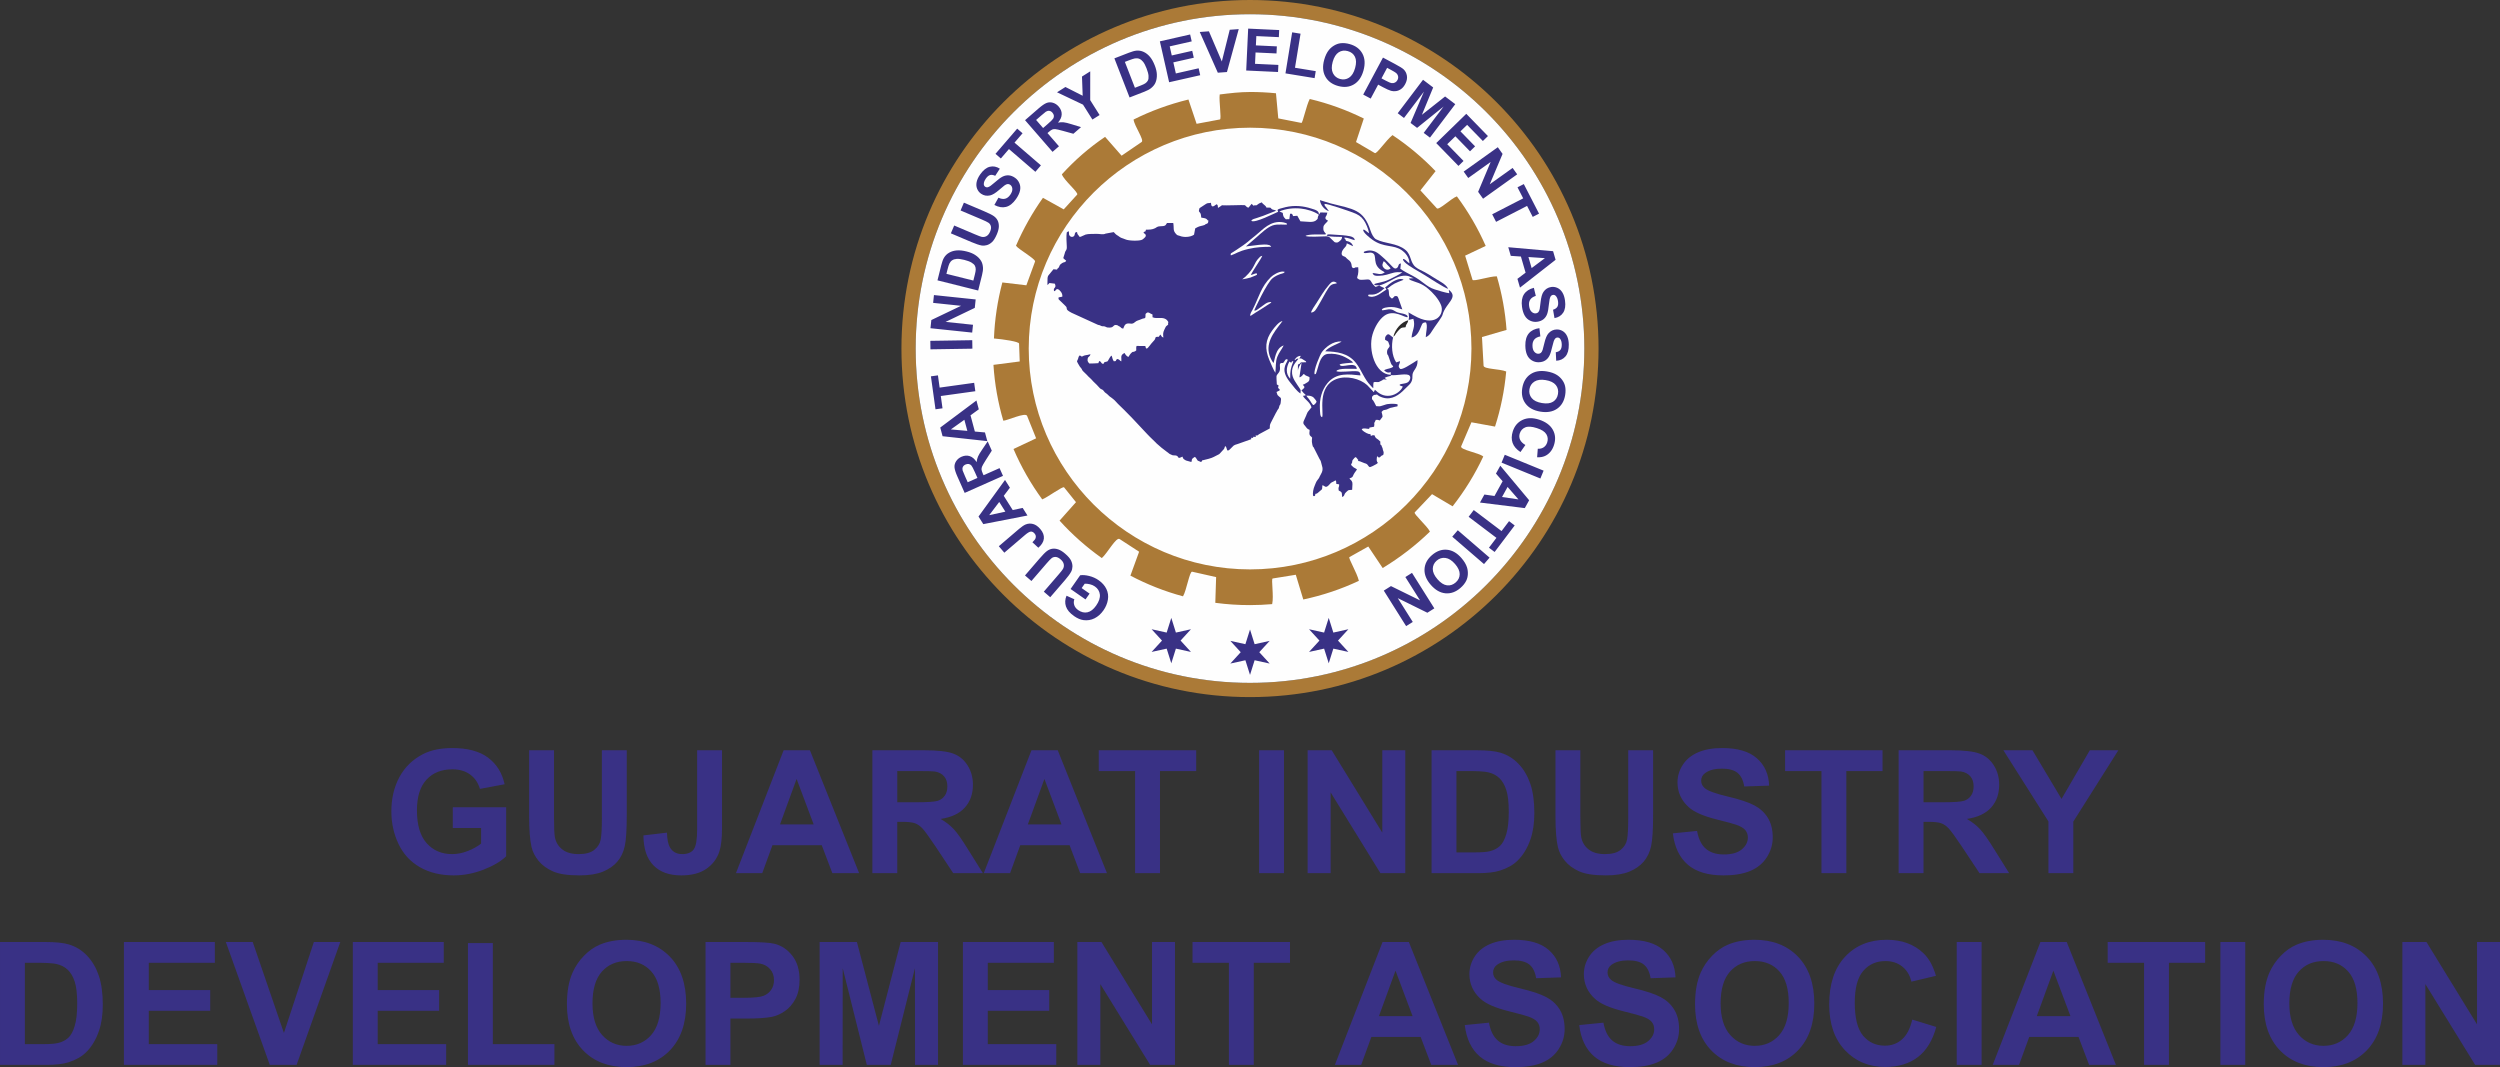 <?xml version="1.0" encoding="UTF-8"?>
<!DOCTYPE svg PUBLIC "-//W3C//DTD SVG 1.1//EN" "http://www.w3.org/Graphics/SVG/1.1/DTD/svg11.dtd">
<!-- Creator: CorelDRAW 2021 (64-Bit) -->
<svg xmlns="http://www.w3.org/2000/svg" xml:space="preserve" width="500.007mm" height="213.428mm" version="1.1" style="shape-rendering:geometricPrecision; text-rendering:geometricPrecision; image-rendering:optimizeQuality; fill-rule:evenodd; clip-rule:evenodd"
viewBox="0 0 50080.97 21377.06"
 xmlns:xlink="http://www.w3.org/1999/xlink"
 xmlns:xodm="http://www.corel.com/coreldraw/odm/2003">
 <rect x="0" y="0" width="50080.97" height="21377.06" fill="#333333" stroke="none"/>
 <defs>
  <style type="text/css">
   <![CDATA[
    .fil7 {fill:#2B2A29}
    .fil8 {fill:#AB7A37}
    .fil2 {fill:#E31E24}
    .fil4 {fill:#393185}
    .fil5 {fill:#393185}
    .fil6 {fill:#FEFEFE}
    .fil3 {fill:#FEFEFE;fill-rule:nonzero}
    .fil1 {fill:#AB7A37;fill-rule:nonzero}
    .fil0 {fill:#393185;fill-rule:nonzero}
   ]]>
  </style>
 </defs>
 <g id="Layer_x0020_1">
  <g id="_2588058599456">
   <path class="fil0" d="M9070.64 16587.18l0 -416.01 1068.99 0 0 982.15c-103.7,101.42 -254.36,190.24 -452,267.6 -197.07,76.78 -397,115.17 -599.8,115.17 -257.22,0 -481.21,-53.86 -672.55,-162.16 -190.78,-108.3 -334.57,-263.59 -430.82,-464.73 -96.23,-201.12 -144.35,-420.59 -144.35,-657.25 0,-256.71 53.85,-484.77 160.98,-684.76 107.69,-199.41 264.66,-352.98 471.48,-459.56 158.11,-81.94 354.03,-122.63 588.92,-122.63 305.34,0 544.22,64.17 716.09,192.53 171.29,128.94 281.86,306 331.13,532.91l-494.97 92.83c-34.37,-120.9 -99.68,-216.61 -195.34,-287.08 -95.1,-69.91 -214.26,-104.87 -357.48,-104.87 -216.55,0 -388.98,68.76 -516.74,206.86 -127.74,138.1 -191.92,342.67 -191.92,613.7 0,292.81 64.74,512.28 194.21,658.41 130.04,146.11 299.62,219.46 509.87,219.46 103.69,0 207.95,-20.63 312.21,-61.31 104.84,-40.69 194.21,-90.55 269.25,-148.99l0 -312.3 -567.15 0zm1529.01 -1557.47l498.41 0 0 1333.99c0,212.02 6.3,348.97 18.34,411.43 21.18,100.85 71.03,182.22 150.09,242.96 79.63,61.32 187.9,91.69 325.39,91.69 139.2,0 244.62,-28.65 315.66,-86.53 71.03,-57.87 113.42,-128.36 127.75,-212.59 14.31,-84.24 21.76,-223.48 21.76,-418.3l0 -1362.64 498.41 0 0 1294.46c0,295.67 -13.18,504.83 -40.1,626.89 -26.92,122.06 -76.19,225.19 -148.38,309.43 -71.61,84.24 -167.85,150.71 -288.15,200.56 -120.88,49.85 -277.85,75.06 -472.06,75.06 -234.31,0 -411.9,-26.92 -532.77,-81.36 -120.87,-54.44 -216.55,-124.92 -287.01,-212.02 -70.47,-87.1 -116.3,-177.63 -138.64,-273.33 -32.65,-140.97 -48.7,-349.55 -48.7,-625.17l0 -1314.51zm3365.67 0l498.4 0 0 1559.76c0,204 -17.76,361.01 -53.85,471.03 -48.12,143.25 -135.2,258.43 -261.81,345.53 -126.03,86.52 -292.73,130.07 -500.11,130.07 -242.9,0 -429.67,-67.61 -560.28,-203.42 -131.19,-135.81 -197.07,-335.22 -198.22,-597.66l470.9 -55.02c5.73,140.4 25.78,239.52 61.3,297.4 53.28,88.25 134.05,132.37 242.9,132.37 109.43,0 187.34,-31.52 232.59,-95.12 45.25,-63.03 68.17,-194.25 68.17,-393.66l0 -1591.28zm3245.34 2461.7l-536.78 0 -212.53 -560.42 -987.08 0 -204.52 560.42 -527.03 0 955.56 -2461.7 526.47 0 985.91 2461.7zm-910.87 -976.43l-342.01 -911.1 -332.26 911.1 674.27 0zm1176.13 976.43l0 -2461.7 1046.65 0c262.94,0 454.29,22.35 573.44,66.47 119.73,44.13 214.83,122.63 286.44,235.52 71.62,113.45 107.71,242.39 107.71,387.93 0,185.09 -53.86,337.51 -162.12,457.84 -108.28,120.33 -269.83,195.97 -485.23,227.49 107.12,62.45 195.34,131.22 264.66,206.28 69.88,75.07 163.84,208.58 281.85,399.97l300.19 480.19 -594.08 0 -356.33 -537.49c-127.74,-190.82 -215.4,-311.15 -262.94,-361.01 -46.98,-49.28 -96.83,-83.65 -149.52,-101.99 -53.28,-18.34 -136.92,-27.5 -251.49,-27.5l-100.83 0 0 1028 -498.4 0zm498.4 -1419.95l367.79 0c238.31,0 386.7,-10.32 446.28,-30.37 59,-20.05 105.97,-55.01 139.21,-104.29 33.79,-49.28 50.4,-111.17 50.4,-185.09 0,-83.09 -22.34,-149.56 -66.45,-201.13 -44.11,-51 -106.55,-83.08 -186.76,-96.26 -40.68,-5.73 -161.55,-8.59 -362.63,-8.59l-387.84 0 0 625.73zm4200.91 1419.95l-536.79 0 -212.52 -560.42 -987.08 0 -204.52 560.42 -527.04 0 955.57 -2461.7 526.46 0 985.92 2461.7zm-910.87 -976.43l-342.01 -911.1 -332.27 911.1 674.28 0zm1474.58 976.43l0 -2045.68 -728.7 0 0 -416.02 1952.37 0 0 416.02 -725.26 0 0 2045.68 -498.41 0zm2483.99 0l0 -2461.7 498.41 0 0 2461.7 -498.41 0zm972.17 0l0 -2461.7 482.36 0 1012.85 1649.72 0 -1649.72 460.6 0 0 2461.7 -497.84 0 -997.38 -1618.21 0 1618.21 -460.6 0zm2482.29 -2461.7l906.29 0c204.52,0 360.34,15.47 467.46,46.99 143.8,42.41 267.54,118.05 370.08,226.92 103.13,108.29 181.03,241.24 234.88,398.82 53.29,157 80.2,351.26 80.2,581.61 0,202.86 -25.2,377.04 -75.61,523.74 -61.3,179.36 -148.95,324.33 -262.95,434.93 -85.93,84.24 -202.22,149.56 -348.32,196.55 -109.42,34.96 -255.49,52.14 -438.82,52.14l-933.21 0 0 -2461.7zm498.4 416.02l0 1629.66 369.5 0c138.07,0 237.75,-8.02 299.05,-23.49 80.78,-20.06 147.23,-54.44 199.94,-102.57 53.27,-48.13 96.23,-127.2 129.46,-237.23 33.8,-110.02 50.42,-260.72 50.42,-450.96 0,-190.24 -16.62,-335.79 -50.42,-437.79 -33.22,-101.99 -80.2,-181.07 -140.34,-238.37 -60.17,-56.73 -136.35,-95.69 -229.16,-115.76 -68.75,-15.46 -204.52,-23.49 -406.17,-23.49l-222.28 0zm1983.88 -416.02l498.41 0 0 1333.99c0,212.02 6.29,348.97 18.33,411.43 21.19,100.85 71.03,182.22 150.09,242.96 79.63,61.32 187.91,91.69 325.39,91.69 139.21,0 244.62,-28.65 315.66,-86.53 71.04,-57.87 113.43,-128.36 127.75,-212.59 14.32,-84.24 21.77,-223.48 21.77,-418.3l0 -1362.64 498.4 0 0 1294.46c0,295.67 -13.17,504.83 -40.1,626.89 -26.92,122.06 -76.19,225.19 -148.38,309.43 -71.6,84.24 -167.85,150.71 -288.15,200.56 -120.88,49.85 -277.85,75.06 -472.05,75.06 -234.31,0 -411.91,-26.92 -532.78,-81.36 -120.87,-54.44 -216.54,-124.92 -287.01,-212.02 -70.46,-87.1 -116.3,-177.63 -138.63,-273.33 -32.65,-140.97 -48.7,-349.55 -48.7,-625.17l0 -1314.51zm2351.67 1664.05l484.66 -48.13c29.22,162.16 87.64,280.78 176.44,356.99 88.79,76.21 208.52,114.03 359.19,114.03 159.27,0 279.57,-33.81 360.35,-101.43 80.77,-67.61 121.44,-146.69 121.44,-237.23 0,-58.44 -17.18,-107.72 -50.98,-148.98 -33.8,-40.69 -93.38,-76.21 -178.17,-106.01 -57.86,-20.63 -189.61,-56.16 -395.85,-107.73 -265.25,-66.47 -451.43,-147.84 -558.56,-244.67 -150.67,-135.81 -225.72,-301.41 -225.72,-496.82 0,-125.49 35.52,-243.53 105.99,-352.98 71.03,-109.45 173.01,-192.54 306.49,-249.84 133.47,-57.3 293.88,-85.95 482.93,-85.95 307.63,0 539.66,68.19 694.9,205.14 155.82,136.95 237.17,319.17 245.19,547.81l-498.41 17.19c-21.19,-127.2 -66.46,-218.32 -135.78,-273.9 -69.32,-55.59 -173.58,-83.66 -312.22,-83.66 -143.21,0 -255.49,29.8 -336.27,89.39 -52.13,38.39 -78.5,89.39 -78.5,153.57 0,58.45 24.64,108.3 73.91,149.56 62.44,53.3 214.25,108.3 455.43,165.61 241.19,56.73 419.35,116.32 534.5,177.06 115.73,61.31 206.24,144.4 271.55,250.41 65.31,106 97.97,236.65 97.97,391.94 0,140.97 -38.95,273.34 -117.44,396.54 -78.49,123.2 -189.05,214.88 -332.27,274.47 -143.21,60.17 -321.96,89.96 -535.64,89.96 -311.08,0 -549.96,-71.62 -716.67,-215.46 -166.72,-143.25 -265.82,-352.4 -298.47,-626.89zm2976.67 797.65l0 -2045.68 -728.7 0 0 -416.02 1952.36 0 0 416.02 -725.26 0 0 2045.68 -498.4 0zm1546.19 0l0 -2461.7 1046.65 0c262.95,0 454.3,22.35 573.45,66.47 119.73,44.13 214.83,122.63 286.44,235.52 71.61,113.45 107.7,242.39 107.7,387.93 0,185.09 -53.85,337.51 -162.12,457.84 -108.27,120.33 -269.82,195.97 -485.23,227.49 107.13,62.45 195.34,131.22 264.67,206.28 69.88,75.07 163.84,208.58 281.85,399.97l300.18 480.19 -594.07 0 -356.33 -537.49c-127.74,-190.82 -215.41,-311.15 -262.95,-361.01 -46.97,-49.28 -96.82,-83.65 -149.52,-101.99 -53.28,-18.34 -136.91,-27.5 -251.49,-27.5l-100.82 0 0 1028 -498.41 0zm498.41 -1419.95l367.79 0c238.31,0 386.69,-10.32 446.28,-30.37 58.99,-20.05 105.97,-55.01 139.2,-104.29 33.79,-49.28 50.41,-111.17 50.41,-185.09 0,-83.09 -22.34,-149.56 -66.45,-201.13 -44.11,-51 -106.56,-83.08 -186.77,-96.26 -40.68,-5.73 -161.55,-8.59 -362.63,-8.59l-387.83 0 0 625.73zm2502.33 1419.95l0 -1036.02 -902.29 -1425.68 582.62 0 582.03 974.71 566.58 -974.71 571.74 0 -902.29 1429.11 0 1032.59 -498.4 0zm-41034.95 1379.26l906.29 0c204.52,0 360.34,15.47 467.46,46.99 143.8,42.41 267.54,118.05 370.08,226.92 103.13,108.29 181.03,241.24 234.88,398.82 53.29,157 80.2,351.26 80.2,581.61 0,202.86 -25.2,377.04 -75.61,523.74 -61.3,179.36 -148.95,324.33 -262.95,434.93 -85.93,84.24 -202.22,149.56 -348.31,196.55 -109.43,34.96 -255.5,52.14 -438.83,52.14l-933.21 0 0 -2461.7zm498.4 416.02l0 1629.66 369.5 0c138.07,0 237.75,-8.02 299.05,-23.49 80.78,-20.06 147.23,-54.44 199.94,-102.57 53.27,-48.13 96.23,-127.2 129.46,-237.23 33.8,-110.02 50.42,-260.72 50.42,-450.96 0,-190.24 -16.62,-335.79 -50.42,-437.79 -33.22,-101.99 -80.2,-181.07 -140.34,-238.37 -60.17,-56.73 -136.35,-95.69 -229.16,-115.76 -68.75,-15.46 -204.52,-23.49 -406.17,-23.49l-222.28 0zm1983.88 2045.68l0 -2461.7 1821.75 0 0 416.02 -1323.34 0 0 546.66 1230.53 0 0 416.02 -1230.53 0 0 666.99 1371.47 0 0 416.02 -1869.88 0zm2922.24 0l-880.51 -2461.7 538.51 0 625 1822.2 599.8 -1822.2 529.34 0 -875.35 2461.7 -536.79 0zm1663.07 0l0 -2461.7 1821.75 0 0 416.02 -1323.34 0 0 546.66 1230.53 0 0 416.02 -1230.53 0 0 666.99 1371.47 0 0 416.02 -1869.88 0zm2306.41 0l0 -2441.06 498.4 0 0 2025.05 1233.99 0 0 416.02 -1732.39 0zm1982.73 -1215.95c0,-250.98 37.81,-461.85 112.86,-632.61 55.56,-125.49 132.33,-238.37 229.15,-338.08 96.82,-99.71 202.8,-173.63 317.94,-222.34 153.54,-64.74 330.56,-97.41 531.06,-97.41 363.2,0 653.09,112.88 871.35,338.08 217.7,225.77 326.54,539.2 326.54,940.9 0,398.25 -108.27,709.97 -324.25,934.6 -215.98,225.19 -505.28,337.5 -866.76,337.5 -366.08,0 -657.67,-111.74 -873.64,-335.79 -215.98,-223.48 -324.25,-531.76 -324.25,-924.85zm512.15 -16.62c0,279.06 64.73,490.51 193.63,634.91 128.9,143.83 292.75,216.03 490.96,216.03 198.79,0 361.49,-71.62 489.24,-214.31 127.17,-143.25 190.77,-357.56 190.77,-643.5 0,-282.49 -61.87,-493.37 -186.19,-632.03 -123.74,-139.24 -288.15,-208.58 -493.82,-208.58 -205.09,0 -370.65,70.48 -496.12,210.87 -125.46,140.97 -188.47,352.99 -188.47,636.63zm2264.59 1232.57l0 -2461.7 796.87 0c301.9,0 498.4,12.04 590.07,36.68 140.94,37.24 258.95,117.47 354.04,241.24 95.1,123.77 142.65,283.64 142.65,479.62 0,151.27 -27.49,277.92 -81.92,381.06 -55,103.15 -124.32,183.93 -208.52,242.96 -84.22,58.44 -170.15,97.42 -257.23,116.32 -118.58,23.5 -289.86,35.54 -514.44,35.54l-323.1 0 0 928.29 -498.4 0zm498.4 -2045.68l0 701.37 270.97 0c195.35,0 325.39,-13.18 391.28,-38.96 65.88,-25.79 117.44,-65.91 154.68,-121.48 37.23,-55.01 56.14,-118.61 56.14,-191.96 0,-89.96 -26.35,-163.88 -78.49,-222.34 -52.7,-58.44 -118.59,-95.12 -199.36,-110.02 -59,-10.89 -177.59,-16.62 -356.33,-16.62l-238.89 0zm1787.39 2045.68l0 -2461.7 746.45 0 441.12 1678.95 435.97 -1678.95 748.18 0 0 2461.7 -460.6 0 -1.72 -1937.96 -485.22 1937.96 -478.94 0 -482.93 -1937.96 -1.71 1937.96 -460.59 0zm2870.11 0l0 -2461.7 1821.74 0 0 416.02 -1323.34 0 0 546.66 1230.54 0 0 416.02 -1230.54 0 0 666.99 1371.47 0 0 416.02 -1869.87 0zm2292.66 0l0 -2461.7 482.36 0 1012.85 1649.72 0 -1649.72 460.59 0 0 2461.7 -497.83 0 -997.39 -1618.21 0 1618.21 -460.59 0zm3035.68 0l0 -2045.68 -728.7 0 0 -416.02 1952.37 0 0 416.02 -725.26 0 0 2045.68 -498.41 0zm4590.46 0l-536.78 0 -212.53 -560.42 -987.08 0 -204.51 560.42 -527.04 0 955.56 -2461.7 526.47 0 985.91 2461.7zm-910.87 -976.43l-342.01 -911.1 -332.26 911.1 674.27 0zm1045.51 178.78l484.66 -48.13c29.22,162.16 87.65,280.78 176.45,356.99 88.78,76.21 208.51,114.03 359.19,114.03 159.27,0 279.57,-33.81 360.35,-101.43 80.77,-67.61 121.44,-146.69 121.44,-237.23 0,-58.44 -17.19,-107.72 -50.99,-148.98 -33.79,-40.69 -93.38,-76.21 -178.17,-106.01 -57.85,-20.63 -189.61,-56.16 -395.85,-107.73 -265.24,-66.47 -451.43,-147.84 -558.56,-244.67 -150.66,-135.81 -225.71,-301.41 -225.71,-496.82 0,-125.49 35.52,-243.53 105.98,-352.98 71.03,-109.45 173.02,-192.54 306.49,-249.84 133.47,-57.3 293.88,-85.95 482.93,-85.95 307.64,0 539.66,68.19 694.9,205.14 155.82,136.95 237.17,319.17 245.19,547.81l-498.4 17.19c-21.2,-127.2 -66.47,-218.32 -135.78,-273.9 -69.32,-55.59 -173.59,-83.66 -312.22,-83.66 -143.22,0 -255.5,29.8 -336.28,89.39 -52.13,38.39 -78.49,89.39 -78.49,153.57 0,58.45 24.63,108.3 73.9,149.56 62.45,53.3 214.26,108.3 455.44,165.61 241.19,56.73 419.34,116.32 534.5,177.06 115.73,61.31 206.23,144.4 271.55,250.41 65.3,106 97.96,236.65 97.96,391.94 0,140.97 -38.95,273.34 -117.44,396.54 -78.49,123.2 -189.04,214.88 -332.26,274.47 -143.22,60.17 -321.96,89.96 -535.64,89.96 -311.08,0 -549.97,-71.62 -716.67,-215.46 -166.72,-143.25 -265.83,-352.4 -298.48,-626.89zm2292.66 0l484.66 -48.13c29.22,162.16 87.65,280.78 176.45,356.99 88.78,76.21 208.52,114.03 359.19,114.03 159.27,0 279.57,-33.81 360.35,-101.43 80.77,-67.61 121.44,-146.69 121.44,-237.23 0,-58.44 -17.19,-107.72 -50.99,-148.98 -33.79,-40.69 -93.38,-76.21 -178.16,-106.01 -57.86,-20.63 -189.62,-56.16 -395.86,-107.73 -265.24,-66.47 -451.42,-147.84 -558.56,-244.67 -150.66,-135.81 -225.71,-301.41 -225.71,-496.82 0,-125.49 35.52,-243.53 105.98,-352.98 71.03,-109.45 173.02,-192.54 306.5,-249.84 133.46,-57.3 293.87,-85.95 482.93,-85.95 307.63,0 539.65,68.19 694.89,205.14 155.82,136.95 237.17,319.17 245.19,547.81l-498.4 17.19c-21.2,-127.2 -66.47,-218.32 -135.78,-273.9 -69.32,-55.59 -173.59,-83.66 -312.22,-83.66 -143.22,0 -255.5,29.8 -336.28,89.39 -52.13,38.39 -78.49,89.39 -78.49,153.57 0,58.45 24.63,108.3 73.9,149.56 62.45,53.3 214.26,108.3 455.44,165.61 241.19,56.73 419.34,116.32 534.5,177.06 115.73,61.31 206.23,144.4 271.55,250.41 65.3,106 97.96,236.65 97.96,391.94 0,140.97 -38.95,273.34 -117.44,396.54 -78.49,123.2 -189.04,214.88 -332.26,274.47 -143.22,60.17 -321.96,89.96 -535.64,89.96 -311.08,0 -549.96,-71.62 -716.67,-215.46 -166.72,-143.25 -265.83,-352.4 -298.48,-626.89zm2320.16 -418.3c0,-250.98 37.81,-461.85 112.86,-632.61 55.56,-125.49 132.32,-238.37 229.15,-338.08 96.82,-99.71 202.8,-173.63 317.94,-222.34 153.54,-64.74 330.56,-97.41 531.06,-97.41 363.2,0 653.09,112.88 871.35,338.08 217.7,225.77 326.54,539.2 326.54,940.9 0,398.25 -108.27,709.97 -324.25,934.6 -215.98,225.19 -505.28,337.5 -866.76,337.5 -366.08,0 -657.67,-111.74 -873.65,-335.79 -215.97,-223.48 -324.24,-531.76 -324.24,-924.85zm512.15 -16.62c0,279.06 64.73,490.51 193.63,634.91 128.9,143.83 292.75,216.03 490.96,216.03 198.79,0 361.49,-71.62 489.24,-214.31 127.16,-143.25 190.77,-357.56 190.77,-643.5 0,-282.49 -61.88,-493.37 -186.19,-632.03 -123.74,-139.24 -288.15,-208.58 -493.82,-208.58 -205.09,0 -370.65,70.48 -496.12,210.87 -125.46,140.97 -188.47,352.99 -188.47,636.63zm3838.85 324.9l481.22 147.84c-73.91,271.04 -197.08,472.17 -368.93,603.97 -171.87,131.22 -389.56,197.12 -653.66,197.12 -327.11,0 -595.8,-111.74 -806.61,-335.22 -210.25,-223.48 -315.66,-528.9 -315.66,-916.83 0,-409.71 105.98,-728.31 317.38,-955.22 211.39,-226.92 489.81,-340.38 834.68,-340.38 301.33,0 545.96,89.39 733.86,267.6 112.28,105.44 195.92,256.71 252.07,454.41l-491.54 116.89c-29.21,-127.2 -89.94,-228.06 -182.18,-301.97 -92.8,-73.92 -205.08,-110.6 -336.84,-110.6 -182.75,0 -331.13,65.32 -444.55,196.55 -114,130.65 -170.72,342.67 -170.72,636.05 0,310.58 56.15,532.34 167.86,664.13 112.28,132.37 257.78,198.27 437.1,198.27 132.34,0 246.33,-41.84 341.44,-126.06 95.09,-84.24 163.84,-216.04 205.09,-396.54zm890.83 907.67l0 -2461.7 498.41 0 0 2461.7 -498.41 0zm3189.2 0l-536.78 0 -212.53 -560.42 -987.08 0 -204.52 560.42 -527.04 0 955.57 -2461.7 526.47 0 985.91 2461.7zm-910.87 -976.43l-342.01 -911.1 -332.26 911.1 674.27 0zm1474.58 976.43l0 -2045.68 -728.7 0 0 -416.02 1952.37 0 0 416.02 -725.26 0 0 2045.68 -498.41 0zm1529.01 0l0 -2461.7 498.41 0 0 2461.7 -498.41 0zm869.05 -1215.95c0,-250.98 37.81,-461.85 112.86,-632.61 55.56,-125.49 132.33,-238.37 229.15,-338.08 96.82,-99.71 202.8,-173.63 317.94,-222.34 153.54,-64.74 330.56,-97.41 531.06,-97.41 363.2,0 653.09,112.88 871.35,338.08 217.7,225.77 326.54,539.2 326.54,940.9 0,398.25 -108.27,709.97 -324.25,934.6 -215.98,225.19 -505.28,337.5 -866.76,337.5 -366.08,0 -657.67,-111.74 -873.64,-335.79 -215.98,-223.48 -324.25,-531.76 -324.25,-924.85zm512.15 -16.62c0,279.06 64.73,490.51 193.63,634.91 128.9,143.83 292.75,216.03 490.96,216.03 198.79,0 361.49,-71.62 489.24,-214.31 127.17,-143.25 190.77,-357.56 190.77,-643.5 0,-282.49 -61.87,-493.37 -186.19,-632.03 -123.74,-139.24 -288.15,-208.58 -493.82,-208.58 -205.09,0 -370.65,70.48 -496.12,210.87 -125.46,140.97 -188.47,352.99 -188.47,636.63zm2264.59 1232.57l0 -2461.7 482.36 0 1012.85 1649.72 0 -1649.72 460.59 0 0 2461.7 -497.84 0 -997.38 -1618.21 0 1618.21 -460.59 0z"/>
   <path class="fil1" d="M25040.43 0c1927.75,0 3673.42,781.72 4937,2045.3 1263.59,1263.57 2045.32,3009.21 2045.32,4936.94 0,1927.73 -781.73,3673.37 -2045.32,4936.94 -1263.59,1263.58 -3009.25,2045.3 -4937,2045.3 -1927.75,0 -3673.41,-781.72 -4936.99,-2045.3 -1263.6,-1263.58 -2045.32,-3009.21 -2045.32,-4936.94 0,-1927.73 781.72,-3673.38 2045.32,-4936.94 1263.59,-1263.58 3009.24,-2045.3 4936.99,-2045.3zm4735.47 2246.82c-1212.05,-1212.03 -2886.41,-1961.82 -4735.47,-1961.82 -1849.06,0 -3523.42,749.78 -4735.46,1961.82 -1212.05,1212.03 -1961.85,2886.38 -1961.85,4735.42 0,1849.04 749.79,3523.38 1961.85,4735.41 1212.04,1212.03 2886.4,1961.83 4735.46,1961.83 1849.06,0 3523.42,-749.79 4735.47,-1961.83 1212.04,-1212.03 1961.85,-2886.37 1961.85,-4735.41 0,-1849.04 -749.8,-3523.39 -1961.85,-4735.42z"/>
   <path class="fil2" d="M25042.12 2557.81c2442.37,0 4434.38,1987.48 4434.38,4424.3 0,2436.82 -1992.01,4424.3 -4434.38,4424.3 -2442.37,0 -4434.38,-1987.49 -4434.38,-4424.3 0,-2436.83 1992.01,-4424.3 4434.38,-4424.3zm0 -715.28c175.02,0 348.06,8.79 518.66,25.92l46.32 503.27 462.69 90.73c27.57,5.39 96.39,-345.03 167.7,-479.83 378.59,90.32 741.28,222.59 1082.64,391.54l-155.88 471.4 376.25 220.7c40.07,23.53 216.92,-248.56 354.51,-359.93 313.52,209.12 603.03,451.67 863.17,722.39l-304.03 385.24 328.71 358.86c40.69,44.38 288.74,-199.45 402,-239.45 227.58,306.86 421.91,639.74 577.37,993.21l-412.05 194.77 147.65 483.29c12.7,41.58 351.61,-73.35 487.22,-69.18 101.63,344.42 168.01,703.68 194.83,1073.47l-492.15 142.73 31.59 573.71c3.96,72.38 321.03,61.1 453.55,116.15 -34.13,381.32 -110.37,750.95 -223.93,1104.12l-472.7 -86.26 -205.24 480.79c-30.07,70.45 356.38,129.42 442.47,204.75 -166.74,356.51 -373.4,691.03 -614.09,997.78l-411.95 -243.78 -347 365.47c-28.19,29.69 246.28,267.42 304.94,384.73 -285.33,277.33 -603.99,521.32 -946.71,730.02l-288.54 -431.19 -378.03 212.01c-28.55,16.02 153.75,316.77 189.39,475.51 -350.19,164.53 -723.75,291 -1113.71,373.7l-149.83 -495.53 -463.25 74.92c-34.28,5.54 26.66,354.99 -10.16,513.43 -145.97,12.75 -293.62,19.46 -442.43,19.72 -236.17,0.4 -468.79,-15.2 -696.68,-45.85l16.41 -515.06 -479.97 -108.11c-51.85,-11.69 -112.75,377.35 -183.6,492.94 -368.98,-99.47 -721.87,-239.25 -1053.37,-414.2l174.26 -479.22 -390.83 -254.05c-69.48,-45.19 -247.3,288.45 -356.29,381.47 -308.9,-218.57 -592.86,-470.37 -846.56,-749.99l329.12 -370.08 -238.25 -296.6c-24.18,-30.14 -329.83,199.76 -437.96,240.89 -227.9,-311.89 -421.56,-650.26 -575.44,-1009.33l453.15 -214.04 -180.81 -449.58c-31.24,-77.77 -400.33,95.25 -476.46,96.93 -105.69,-358.59 -173.14,-733.27 -197.62,-1119.11l526.17 -68.11 -12.95 -357.94c-1.42,-39.34 -315.71,-87.12 -503.27,-102.26 15.28,-386.21 72.88,-761.88 168.31,-1122.37l480.98 56.88 174.26 -476.42c17.27,-47.23 -337.29,-248.16 -382.24,-315.96 147.75,-340.82 328.97,-662.72 540.3,-959.97l416.17 231.42 269.24 -295.97c34.64,-38.12 -264.92,-285.82 -306.67,-405.87 258.01,-283.63 547.92,-536.21 866.02,-750.8l330.58 377.25 401.9 -274.53c57.03,-38.99 -147.04,-319.82 -161.92,-449.59 340.45,-170.02 711.61,-306.45 1099.03,-401.09l163.44 486.54 467.67 -87.58c34.74,-6.51 -22.45,-373.7 -4.57,-500.31 206.51,-25.47 399.3,-49.46 608.46,-49.46z"/>
   <path class="fil3" d="M29776.02 2246.89c-1212.02,-1212.02 -2886.38,-1961.81 -4735.52,-1961.81 -1849.05,0 -3523.41,749.78 -4735.43,1961.81 -1212.02,1212.01 -1961.81,2886.37 -1961.81,4735.42 0,1849.04 749.78,3523.4 1961.81,4735.41 1212.02,1212.02 2886.38,1961.81 4735.43,1961.81 1849.14,0 3523.5,-749.78 4735.52,-1961.81 1212.02,-1212.01 1961.81,-2886.37 1961.81,-4735.41 0,-1849.05 -749.78,-3523.41 -1961.81,-4735.42z"/>
   <path class="fil0" d="M21826.87 11891.51l-81.3 116.42 -299.22 -208.98 191.96 -274.84c48.84,-8.11 108.37,-3.52 178.81,13.48 70.17,17.03 133.63,45.37 190.41,85.02 72,50.29 124.17,109.14 156.55,176.85 32.23,67.61 42.14,139.17 29.77,214.27 -12.37,75.1 -41.8,145.91 -88.05,212.14 -50.17,71.84 -109.82,125.13 -178.89,160.16 -69.12,34.75 -143.07,47.04 -221.79,36.43 -60.28,-7.97 -123.06,-34.9 -188.81,-80.82 -85.47,-59.69 -139.79,-124.35 -162.82,-193.86 -22.75,-69.57 -19.08,-140.73 11.48,-213.86l156.69 70.79c-14,40.56 -14.42,80.1 -1.42,118.52 12.94,38.16 39.47,71.23 79.56,99.23 60.61,42.33 122.32,56.8 185.08,43.13 62.74,-13.67 120.67,-58.37 173.65,-134.23 57.23,-81.93 82,-156 74.33,-222.21 -7.85,-66.31 -40.98,-119.98 -99.83,-161.09 -29.02,-20.27 -62.23,-34.88 -99.37,-43.87 -37.3,-9.11 -72.06,-12.63 -104.49,-10.95l-61.03 87.39 158.74 110.87zm-788.03 72.2l-128.89 -111.1 297.29 -344.88c47.26,-54.82 76.14,-91.63 86.95,-110.46 17,-30.79 22.24,-62.94 15.33,-96.27 -6.92,-33.6 -28.16,-65.59 -63.71,-96.24 -36,-31.03 -69.65,-47.12 -100.91,-47.99 -31.27,-0.87 -57.94,7.9 -80.42,26.49 -22.48,18.58 -55.43,52.91 -98.85,103.29l-303.68 352.29 -128.89 -111.11 288.47 -334.66c65.91,-76.44 115.92,-127.57 150.08,-153.14 34.16,-25.55 69.89,-41.24 107.33,-46.92 37.29,-5.82 76.98,-1.55 119.21,12.38 42.37,14.05 88.58,42.53 138.8,85.82 60.59,52.22 100.52,98.79 119.65,139.8 19.12,41.02 28.16,80.57 26.96,118.78 -1.18,38.23 -9.51,71.86 -25.06,101.58 -22.97,43.71 -65.3,101.21 -126.73,172.48l-292.95 339.84zm-919.68 -892.05l-110.59 -129.33 404.63 -346c52.92,-45.25 97.59,-75.47 134.14,-90.52 47.85,-19.28 97.05,-22.25 147.73,-8.71 50.41,13.5 98.7,47.11 144.71,100.92 53.9,63.02 77.79,126.48 71.55,190.51 -6.13,64.15 -43.24,125.49 -111.07,184l-118.75 -109.99c35.14,-32.63 56.41,-59.83 63.54,-81.88 11.07,-33.39 4.6,-64.14 -19.56,-92.39 -24.27,-28.4 -49.74,-41.62 -76.28,-39.25 -26.39,2.24 -65.52,25.41 -117.24,69.64l-412.81 353zm13.76 -1457.28l97.78 155 -123.07 163.43 179.8 285.02 199.04 -42.99 96 152.18 -884.73 172.38 -95.89 -152.03 531.07 -732.99zm-115.97 440.84l-200.73 264.68 323.56 -69.98 -122.83 -194.7zm75.61 -522.35l-767.9 341.1 -145.06 -326.57c-36.44,-82.04 -55.99,-144.83 -58.74,-188.13 -2.82,-43.47 8.47,-84.02 33.76,-122.01 25.47,-38.07 60.69,-67.2 106.09,-87.36 57.73,-25.64 112.75,-29.96 165.28,-12.85 52.54,17.11 98.54,57.03 138.22,119.87 4.63,-42.07 13.85,-79.14 27.66,-111.16 13.73,-32.21 42.36,-80.03 85.7,-143.37l108.19 -160.2 82.33 185.37 -118.28 185.66c-41.82,66.29 -67.21,110.32 -76.16,132.06 -8.86,21.48 -12.68,41.8 -11.1,60.79 1.66,19.16 10.4,46.53 26.27,82.27l13.98 31.46 320.66 -142.44 69.08 155.51zm-512.01 41.25l-50.98 -114.76c-33.02,-74.35 -56.81,-119.22 -71.32,-135.04 -14.43,-15.63 -31.85,-25.44 -51.82,-28.99 -20.05,-3.72 -41.66,-0.32 -64.71,9.93 -25.93,11.51 -43.57,27.68 -53.55,48.6 -9.79,20.83 -11.14,44.76 -4.14,71.61 3.85,13.48 19.71,51.6 47.58,114.33l53.76 121.01 195.19 -86.7zm-20.24 -1551.52l47.32 177.05 -166.08 119.49 87 325.56 202.83 18.09 46.45 173.84 -895.99 -98.28 -46.4 -173.65 724.87 -542.11zm-241.71 386.48l-270.3 193.09 329.74 29.32 -59.44 -222.41zm219.6 -572.03l-691.61 96.02 34.21 246.43 -140.65 19.53 -91.68 -660.23 140.65 -19.52 34.05 245.25 691.62 -96.03 23.4 168.55zm-58.93 -852.24l-840.14 13.14 -2.66 -170.14 840.15 -13.14 2.65 170.14zm-4.1 -322.26l-835.66 -87.67 17.19 -163.78 596.11 -285.17 -560.03 -58.75 16.41 -156.39 835.66 87.67 -17.73 169.03 -584.87 281.04 549.33 57.62 -16.41 156.4zm-695.15 -1046.65l75.05 -300.19c16.94,-67.73 34.96,-118.06 54.27,-150.94 25.94,-44.11 61.24,-78.84 105.78,-103.79 44.41,-25.19 94.87,-39.98 151.51,-44.78 56.41,-4.65 122.97,2.51 199.24,21.58 67.17,16.79 122.78,39.56 167.17,68.41 54.32,35.15 95.06,76.18 122.25,123.1 20.78,35.44 32.78,79.36 36.24,131.64 2.51,39.12 -3.89,88.94 -19.07,149.66l-77.27 309.1 -815.16 -203.79zm179.03 -130.64l539.65 134.91 30.6 -122.39c11.43,-45.72 17.04,-79.41 16.98,-101 0.05,-28.41 -5.83,-53.27 -17.41,-74.71 -11.52,-21.62 -34.15,-42.4 -67.83,-62.52 -33.64,-20.3 -82.16,-38.27 -145.16,-54.03 -63,-15.75 -112.57,-22.3 -149.15,-19.55 -36.52,2.57 -66.59,11.58 -90.55,26.75 -23.77,15.23 -42.98,37.25 -57.31,66.32 -10.82,21.5 -24.71,65.81 -41.41,132.59l-18.41 73.63zm89.23 -811.24l66.52 -156.62 419.1 177.99c66.61,28.29 110.48,44.58 131.71,49.14 34.51,6.79 66.72,1.98 96.35,-14.75 29.89,-16.84 53.89,-46.82 72.24,-90.02 18.58,-43.74 23.64,-80.7 14.93,-110.74 -8.69,-30.05 -25.18,-52.77 -49.74,-68.51 -24.55,-15.74 -67.3,-36.66 -128.52,-62.65l-428.1 -181.81 66.52 -156.63 406.67 172.72c92.91,39.45 156.85,71.49 191.61,96.24 34.75,24.75 60.58,53.99 77.4,87.91 16.91,33.74 24.95,72.86 24.56,117.32 -0.47,44.63 -13.5,97.33 -39.42,158.35 -31.26,73.63 -63.43,125.84 -96.66,156.56 -33.23,30.72 -68.15,51.39 -104.91,61.91 -36.77,10.52 -71.32,12.85 -104.38,7.1 -48.64,-8.55 -116.31,-31.34 -202.91,-68.11l-412.98 -175.39zm871.36 -568.52l81.27 -145.07c51.1,23.52 95.71,30.35 134.4,20.38 38.68,-9.96 72.68,-36.08 102.12,-78.25 31.14,-44.58 45.2,-84.87 42.07,-120.68 -3.14,-35.83 -17.31,-62.67 -42.65,-80.37 -16.36,-11.42 -33.5,-16.24 -51.65,-14.84 -17.99,1.51 -39.58,11.25 -64.49,29.16 -17.08,12.16 -52.78,42.1 -107.54,89.74 -70.45,61.26 -129.62,97.46 -177.65,108.52 -67.46,15.64 -128.47,4.28 -183.15,-33.91 -35.12,-24.53 -61.2,-57.54 -78.06,-98.66 -16.75,-41.27 -20.05,-86.05 -10,-134.62 10.06,-48.56 33.4,-99.06 70.36,-151.97 60.14,-86.11 124.57,-137.73 193.25,-154.42 68.78,-16.85 135.67,-4.01 201.22,38.44l-92.62 142.87c-39.74,-18.93 -74.09,-24.07 -103.2,-15.53 -29.11,8.53 -57.33,32.23 -84.45,71.04 -27.99,40.08 -41.61,77.33 -40.73,111.6 0.55,22.1 9.68,39.43 27.63,51.97 16.36,11.43 35.13,14.27 56.3,8.54 27.12,-7.06 72.19,-38.79 135.37,-95.11 63.03,-56.41 114.53,-94.65 154.05,-115 39.77,-20.4 80.72,-29.5 123.16,-27.06 42.43,2.43 85.38,18.83 128.83,49.18 39.44,27.55 68.87,64.32 88.01,110.38 19.12,46.04 23.17,94.9 11.85,146.65 -11.16,51.84 -37.77,107.7 -79.54,167.51 -60.82,87.07 -127.55,139.94 -200.39,158.49 -72.68,18.67 -150.59,5.53 -233.77,-38.97zm821.32 -663.95l-529.06 -455.68 -162.36 188.51 -107.59 -92.67 435 -505.05 107.59 92.67 -161.59 187.61 529.06 455.67 -111.05 128.94zm344.14 -399.64l-550.79 -634.54 269.85 -234.25c67.8,-58.84 122.13,-95.91 162.72,-111.21 40.75,-15.41 82.83,-16.47 126.55,-3.4 43.85,13.21 82,38.37 114.56,75.89 41.42,47.71 61.64,99.06 60.64,154.31 -0.98,55.24 -25.71,110.9 -74.2,167.23 41.59,-7.87 79.73,-9.9 114.39,-6.05 34.82,3.7 88.91,17.09 162.17,40l184.84 56.6 -153.17 132.95 -212.15 -58.8c-75.62,-20.59 -125.15,-31.99 -148.56,-34.19 -23.14,-2.19 -43.68,0.1 -61.38,7.17 -17.84,7.19 -41.46,23.55 -70.99,49.19l-25.99 22.57 230.01 264.98 -128.51 111.54zm-189.2 -477.56l94.83 -82.31c61.44,-53.34 97.39,-89.2 108.26,-107.7 10.72,-18.38 15.01,-37.9 12.56,-58.04 -2.31,-20.26 -11.88,-39.92 -28.42,-58.98 -18.6,-21.41 -39.22,-33.55 -62.14,-36.98 -22.8,-3.27 -46.06,2.43 -69.69,16.99 -11.77,7.62 -43.58,33.94 -95.42,78.95l-99.99 86.8 140 161.29zm987.93 -169.52l-188.67 -299.1 -520.18 -247.21 168.24 -106.13 345.58 175.36 -13.9 -384.59 165.09 -104.15 -0.29 576.91 188.05 298.1 -143.92 90.8zm439.98 -1225.89l288.43 -112.02c65.08,-25.28 116.59,-39.61 154.58,-42.83 51,-4.29 99.73,4.49 145.82,26.45 46.2,21.71 87.42,54.39 124.03,97.87 36.36,43.37 68.94,101.85 97.41,175.14 25.06,64.53 38.57,123.09 40.65,175.99 2.65,64.64 -7.32,121.59 -29.94,170.87 -16.94,37.43 -45.87,72.59 -86.57,105.59 -30.5,24.65 -74.87,48.18 -133.21,70.83l-297 115.35 -304.2 -783.26zm210.03 70.76l201.38 518.52 117.59 -45.67c43.94,-17.07 74.68,-31.94 92.28,-44.44 23.23,-16.37 40.12,-35.52 50.95,-57.35 11.01,-21.9 14.9,-52.36 11.89,-91.48 -2.83,-39.19 -16.18,-89.18 -39.68,-149.72 -23.51,-60.54 -46.79,-104.79 -70.14,-133.06 -23.18,-28.34 -47.9,-47.7 -74.12,-58.49 -26.16,-10.62 -55.23,-13.59 -87.24,-8.51 -23.79,3.59 -67.99,17.82 -132.16,42.74l-70.74 27.47zm886.67 407.71l-185.71 -819.47 606.58 -137.47 31.38 138.49 -440.63 99.86 41.25 181.97 409.73 -92.86 31.39 138.49 -409.74 92.85 50.32 222.04 456.66 -103.49 31.38 138.48 -622.62 141.11zm975.53 -191.03l-361.85 -815.76 183.35 -13.57 258.72 604.51 158.3 -635.4 180.23 -13.34 -236 860.02 -182.76 13.54zm568.53 -44.22l39.18 -839.34 621.29 29.01 -6.62 141.85 -451.31 -21.07 -8.7 186.39 419.67 19.59 -6.62 141.84 -419.67 -19.59 -10.62 227.42 467.73 21.84 -6.62 141.84 -637.7 -29.77zm786.35 57.51l134.31 -822.31 167.93 27.42 -111.41 682.17 415.79 67.91 -22.89 140.13 -583.73 -95.33zm775.94 -271.73c23.01,-82.52 54.77,-148.4 95.1,-197.66 29.77,-36.17 65.36,-66.25 106.34,-90.15 40.98,-23.91 82.61,-38.5 124.94,-43.96 56.43,-7.21 117.64,-1.72 183.58,16.66 119.44,33.29 204.44,96.99 255.58,191.03 50.91,94.19 57.98,207.22 21.16,339.3 -36.49,130.94 -100.67,223.51 -192.29,277.56 -91.67,54.25 -197.11,64.65 -315.99,31.52 -120.39,-33.56 -206.05,-97.03 -256.54,-190.5 -50.55,-93.27 -57.91,-204.56 -21.9,-333.81zm169.97 41.48c-25.58,91.76 -23.67,167.22 5.49,226.51 29.22,59.1 76.48,97.87 141.67,116.04 65.37,18.22 125.45,9.59 180.55,-25.63 54.95,-35.43 95.49,-100.07 121.71,-194.09 25.88,-92.88 24.86,-167.89 -3.31,-224.88 -27.94,-57.12 -75.66,-94.99 -143.3,-113.84 -67.45,-18.8 -128.36,-10.8 -182.48,23.86 -54.18,34.85 -94.33,98.78 -120.32,192.04zm611.43 655.05l395.94 -741.11 239.96 128.21c90.92,48.57 148.15,83.8 171.79,105.97 36.45,33.88 59.08,77.02 67.81,129.59 8.73,52.56 -2.66,108.34 -34.18,167.34 -24.33,45.54 -52.98,79.25 -85.96,101.54 -33.15,22.21 -67.02,35.38 -101.87,39.6 -34.77,4.04 -66.91,1.94 -96.17,-6.37 -39.48,-12.01 -93,-35.95 -160.63,-72.08l-97.29 -51.98 -149.32 279.48 -150.08 -80.19zm479.12 -535.68l-112.81 211.15 81.59 43.59c58.83,31.43 100.11,48.39 124.1,51.23 23.98,2.83 45.96,-0.95 66.12,-11.69 20.06,-10.58 35.99,-26.67 47.79,-48.76 14.46,-27.09 18.42,-53.59 12.13,-79.57 -6.48,-26.07 -20.42,-47.72 -42.35,-65.19 -16.02,-12.77 -50.8,-33.57 -104.63,-62.33l-71.94 -38.43zm212.37 909.38l506.89 -670.13 203.26 153.74 -225.6 547.9 464.42 -367.25 203.73 154.1 -506.89 670.13 -125.42 -94.87 398.58 -527.92 -531.17 427.63 -130.41 -98.64 267.55 -627.04 -399.52 527.22 -125.41 -94.86zm771.36 597.87l602.07 -586.12 433.86 445.65 -101.74 99.06 -315.17 -323.73 -133.69 130.15 293.06 301.03 -101.74 99.05 -293.06 -301.02 -163.13 158.8 326.62 335.51 -101.74 99.05 -445.32 -457.43zm549.84 571.62l683.54 -488.67 95.77 133.97 -256.96 608.8 458.07 -327.5 91.46 127.93 -683.54 488.67 -98.85 -138.26 251.29 -598.25 -449.33 321.23 -91.46 -127.93zm571.25 855.13l620.89 -319.46 -113.83 -221.22 126.26 -64.96 304.97 592.7 -126.26 64.96 -113.29 -220.16 -620.88 319.46 -77.85 -151.31zm556.64 1468.71l-51.02 -176.01 163.52 -122.96 -93.82 -323.67 -203.17 -13.81 -50.09 -172.83 897.85 79.43 50.05 172.64 -713.32 557.21zm233.53 -391.47l266.19 -198.73 -330.28 -22.38 64.09 221.1zm44.46 395.17l39.03 161.63c-53.46,17.5 -90.82,42.83 -112.41,76.43 -21.59,33.59 -28.77,75.87 -21.68,126.81 7.47,53.87 24.55,92.96 51.2,117.1 26.66,24.14 55.3,34.18 85.92,29.94 19.76,-2.74 35.61,-10.87 47.97,-24.24 12.17,-13.34 21.38,-35.16 27.47,-65.22 4.26,-20.53 10.09,-66.77 17.84,-138.93 10.02,-92.81 28.79,-159.59 56.49,-200.37 38.84,-57.32 91.31,-90.48 157.36,-99.65 42.44,-5.89 84,0.58 124.32,19.28 40.34,18.88 73.22,49.46 98.86,91.91 25.64,42.45 42.86,95.35 51.73,159.29 14.44,104.03 2.29,185.7 -36.73,244.62 -38.98,59.12 -96.77,95.18 -173.69,108.62l-29.22 -167.74c42.02,-13.13 70.69,-32.71 86.23,-58.76 15.54,-26.04 20.13,-62.62 13.62,-109.51 -6.72,-48.44 -22.07,-85.01 -46,-109.53 -15.42,-15.84 -33.9,-22.35 -55.61,-19.33 -19.76,2.74 -35.46,13.41 -47.1,32.01 -15.08,23.62 -26.55,77.53 -34.6,161.78 -7.86,84.23 -19.63,147.29 -34.77,189.07 -15.3,42.01 -39.13,76.51 -71.92,103.59 -32.76,27.05 -75.41,44.23 -127.92,51.52 -47.65,6.62 -94.23,-0.34 -139.57,-21.09 -45.33,-20.77 -81.52,-53.85 -108.39,-99.48 -27.07,-45.61 -45.53,-104.67 -55.57,-176.91 -14.6,-105.21 -1.6,-189.35 39.19,-252.47 40.61,-63.1 106.67,-106.44 197.93,-130.36zm111.37 808.15l18.99 165.19c-55.2,10.83 -95.36,31.41 -120.9,62.12 -25.54,30.71 -37.82,71.8 -37.03,123.22 0.84,54.37 13.02,95.26 36.52,122.48 23.51,27.21 50.7,40.69 81.61,40.21 19.95,-0.31 36.67,-6.44 50.57,-18.2 13.7,-11.75 25.52,-32.27 35.24,-61.38 6.73,-19.85 18.17,-65.03 34.69,-135.71 21.28,-90.9 48.08,-154.88 80.56,-191.96 45.55,-52.15 101.67,-78.65 168.36,-79.68 42.83,-0.66 83.3,10.84 121.02,34.32 37.73,23.68 66.63,58.04 86.89,103.32 20.26,45.26 30.88,99.87 31.88,164.4 1.62,105.02 -20.42,184.59 -66.35,238.31 -45.92,53.91 -107.67,82.64 -185.67,86.58l-8.49 -170.05c43.3,-7.9 74.16,-23.83 92.76,-47.79 18.61,-23.95 27.63,-59.7 26.9,-107.02 -0.75,-48.9 -11.51,-87.07 -32.28,-114.33 -13.37,-17.59 -30.92,-26.31 -52.81,-25.98 -19.95,0.31 -36.84,8.98 -50.66,26.02 -17.86,21.6 -35.84,73.71 -54.11,156.34 -18.1,82.63 -37.49,143.78 -57.61,183.4 -20.32,39.82 -48.2,71.16 -84.03,94.02 -35.83,22.86 -80.25,34.69 -133.25,35.51 -48.1,0.74 -93.48,-11.86 -135.95,-38 -42.46,-26.14 -74.33,-63.4 -95.42,-111.98 -21.29,-48.57 -32.4,-109.44 -33.53,-182.37 -1.64,-106.2 21.54,-188.13 69.75,-245.79 48.02,-57.66 118.87,-92.6 212.37,-105.2zm148.22 867.28c84.51,14.06 153.4,38.6 206.68,73.45 39.14,25.73 72.85,57.91 101,96.1 28.15,38.19 47.1,78.03 57.05,119.53 13.19,55.33 14.27,116.78 3.04,184.32 -20.34,122.32 -74.59,213.62 -162.64,274.52 -88.21,60.68 -199.84,79.78 -335.1,57.28 -134.09,-22.31 -232.98,-76.23 -296.52,-161.55 -63.73,-85.35 -85.34,-189.06 -65.08,-310.82 20.5,-123.28 74.46,-215.23 161.99,-275.41 87.35,-60.23 197.21,-79.43 329.57,-57.42zm-23.09 173.43c-93.96,-15.63 -168.79,-5.68 -224.63,29.65 -55.64,35.37 -89.13,86.5 -100.24,153.26 -11.14,66.95 3.87,125.75 44.76,176.77 41.1,50.85 109.71,84.27 205.98,100.28 95.11,15.82 169.58,6.79 223.24,-27.3 53.82,-33.87 86.38,-85.38 97.9,-154.64 11.49,-69.07 -2.97,-128.78 -43.21,-178.9 -40.44,-50.14 -108.29,-83.23 -203.8,-99.12zm-406.27 1300.51l-98.5 140.85c-80.29,-52.43 -132.69,-113.54 -157.48,-183.2 -24.6,-69.59 -23.17,-147.24 4.53,-233.04 34.32,-106.28 98.79,-181.85 193.5,-226.92 94.63,-44.87 204.89,-47.1 330.91,-6.41 133.08,42.96 225.45,110.8 276.98,203.28 51.54,92.48 59.18,194.83 23.02,306.88 -31.6,97.9 -86.3,168.01 -163.89,210.37 -46.02,25.43 -103.93,36.75 -174.03,34.25l13.57 -171.96c44.39,3.85 83.51,-5.31 117.2,-27.52 33.74,-22.41 57.44,-55.04 71.25,-97.85 19.17,-59.38 13.52,-114.43 -17.22,-165.04 -30.47,-50.74 -93.4,-91.41 -188.69,-122.18 -100.89,-32.56 -178.81,-37.57 -233.33,-15.09 -54.77,22.6 -91.45,62.96 -110.25,121.22 -13.88,42.99 -12.25,84.43 5.14,124.16 17.39,39.72 52.98,75.88 107.29,108.21zm-412.71 195.4l777.72 318.08 -64.41 157.49 -777.72 -318.07 64.41 -157.5zm-496.89 957.19l88.56 -160.45 202.53 28.91 162.86 -295.02 -133.72 -153.58 86.96 -157.53 577.96 691.68 -86.87 157.36 -898.28 -111.37zm442.07 -111.2l328.69 48.07 -217.44 -249.61 -111.25 201.54zm-566.68 261.45l556.89 421.23 150.08 -198.42 113.25 85.67 -402.11 531.6 -113.24 -85.66 149.37 -197.48 -556.88 -421.23 102.64 -135.72zm-319.67 404.72l636.43 548.61 -111.1 128.89 -636.43 -548.6 111.1 -128.9zm72.28 555.98c56.16,64.69 93.6,127.51 112.45,188.33 13.75,44.77 19.21,91.06 16.57,138.42 -2.65,47.38 -13.44,90.14 -32.23,128.48 -25.1,51.04 -63.43,99.08 -115.13,143.95 -93.64,81.29 -193.63,117.07 -300.29,107.86 -106.65,-9.47 -204.84,-65.9 -294.72,-169.44 -89.11,-102.65 -130.94,-207.24 -125.5,-313.47 5.29,-106.39 54.75,-200.08 147.96,-280.99 94.38,-81.92 194.56,-118.38 300.37,-108.96 105.69,9.27 202.58,64.49 290.54,165.83zm-128.33 118.91c-62.44,-71.94 -126.44,-111.95 -191.99,-120.32 -65.41,-8.22 -123.82,9.83 -174.92,54.19 -51.25,44.49 -77.17,99.37 -78.19,164.74 -0.74,65.38 30.82,134.86 94.8,208.56 63.21,72.82 126.34,113.32 189.41,121.24 63.06,8.2 120.97,-10.73 174,-56.75 52.87,-45.9 79.79,-101.12 80.73,-165.39 0.8,-64.41 -30.39,-133.16 -93.85,-206.28zm-861.34 178.7l447.41 711.23 -139.39 87.69 -592.55 -292.52 299.83 476.64 -133.1 83.73 -447.4 -711.23 143.86 -90.51 582.35 286.22 -294.11 -467.53 133.1 -83.73z"/>
   <polygon class="fil4" points="24948.17,12904.75 25040.86,12610.47 25132.94,12904.75 25434.76,12837.84 25226.49,13065.21 25434.76,13292.58 25132.94,13226.29 25040.86,13519.94 24948.17,13226.29 24646.34,13292.58 24854.62,13065.21 24646.34,12837.84 "/>
   <polygon class="fil4" points="23371.22,12672.01 23463.92,12377.72 23555.99,12672.01 23857.81,12605.1 23649.53,12832.47 23857.81,13059.84 23555.99,12993.56 23463.92,13287.2 23371.22,12993.56 23069.39,13059.84 23277.67,12832.47 23069.39,12605.1 "/>
   <polygon class="fil4" points="26524.99,12672.01 26617.7,12377.72 26709.78,12672.01 27011.59,12605.1 26803.32,12832.47 27011.59,13059.84 26709.78,12993.56 26617.7,13287.2 26524.99,12993.56 26223.18,13059.84 26431.45,12832.47 26223.18,12605.1 "/>
   <path class="fil5" d="M25108.88 4120.93c-1.35,-1.48 -2.65,-6.4 -3.18,-5.09l-32.34 -32.71 -62.17 75.88c-47.81,-5.21 -51.46,-43.42 -79.93,-49.7 -26.03,-5.75 -393.81,10.49 -452.92,2.84l-47.39 33.11c-1.69,0.87 -4.02,2.06 -5.67,2.98l-25.56 17.1c-9.75,-49.76 5.87,-49.27 -27.95,-74.32 -24.31,7.88 -106.4,110.7 -113.54,-28.89 -46.11,12.82 -60.89,-1.68 -95.74,20.43l-133.7 87.43c-19.3,70.29 -15.93,57.96 9.97,90.07 23.46,29.1 16.84,55.71 25.52,99.06 30.97,9.45 78.29,6.26 105.34,28.06 10,8.06 4.19,4.41 8.26,8.52 5.74,5.83 -0.6,-1.89 8.77,9.17l8.76 10.33c6.79,11.04 18.1,-24.92 7.28,34.12 -6.81,37.13 -34.91,29.84 -55.26,44.01 -28.67,19.95 8.98,3.28 -26.53,16.51 -44.2,16.48 -85.69,17.21 -129.95,39.48 -1.65,0.83 -3.93,2.04 -5.6,2.87l-42.26 22.94 -23.78 126.14c-72.24,52.5 -208.6,56.86 -283.46,24.65l-34.64 -10.18c-19.6,-6.04 -18.56,-4.55 -34.02,-20.01 -80.83,-80.83 -43.55,-121.14 -64.1,-227.95l-125.98 -0.34c-24.74,36.37 -21.82,52.57 -74.26,61.23 -40.34,6.67 -89.2,-1.57 -123.21,17.88 -1.88,1.08 -35.08,22.32 -39.18,24.43 -59.44,30.5 -117.86,29.62 -184.18,29.66 -13.14,60.63 -11.72,21.59 -48.66,51.87 14.3,40.39 12.12,13.77 30.89,33.67 42.84,45.44 -15.11,82.82 -50.61,110.81 -45.36,35.79 -280.31,28.81 -343.18,-1.84 -25.07,-12.22 -61.34,-20.94 -89.34,-32.85l-39.66 -25.19c-10.31,-8.21 -6.03,-5.93 -14.99,-12.23 -17.49,-12.26 -6.15,-3.37 -22.12,-12.77 -28.19,-16.63 -47.58,-41.61 -67.15,-62.53l-162.98 30.23c-55.52,26.89 -111.59,3.98 -173.71,5.24 -48.44,0.98 -179.29,-2.18 -226.21,13.51l-103.16 45.52c-39.46,2.51 -15.15,-3.71 -30.3,-16.53l-30.63 -39.66c-7.42,-17.94 -0.38,-18.37 -9.06,-39.34 -56.97,2.16 -33.62,43.37 -57.08,75.96 -16.14,22.43 -47.23,25.88 -71.37,14.91l-26.56 -26.88c-12.67,-31.59 2.07,-53.96 -14.76,-82.62l-35.79 26.54c-11.35,64.29 -4.9,203.93 -0.17,265.78 7.96,104.1 -23.87,76.8 -40.53,154.12l-29.24 94.41 40.99 38.5c13.66,10.51 3.16,-6.73 16.91,14.78 -22.52,41.68 -46.32,20.72 -82.22,47.41 -65.88,48.99 -33.14,30.54 -65.82,85.79 -15.53,26.25 -18.4,3.27 -35.04,43.38l-70.97 -6.74 -98.68 120.17c-16.35,18.55 -21.89,51.48 -20.55,91.94 1.17,35.76 -4.18,68.84 -2.41,102.78 22.98,-21.47 17.62,-7.83 40.7,-39.45l108.28 13.27c43.05,95.06 -40.41,67.52 -15.44,150.9 43.74,-3.28 36.03,-75.06 104.85,-23.97l33 36.98c19.68,28.34 32.02,56.55 27.2,96.85l-73.44 13.9c-9.48,40.3 2.51,39.4 24.22,62.28l107.94 104.85c69.42,61.88 -26.91,59.91 120.66,137.98 1.71,0.91 3.94,2.17 5.61,3.13l523.02 238.94c1.96,0.82 4.22,1.91 6.32,2.64 17.46,6.12 15.35,2.53 30.74,6.65l41.76 18.6c26.89,7.88 34.08,-1.61 63.43,7.47 43.04,13.31 27.33,23.63 100.77,22.59 87.98,-1.24 65.04,-67.43 140.57,-49.59 36.29,8.57 6.57,2.66 40.76,20.39 11.13,5.77 4.09,0.22 18.13,8.85 32.41,19.9 25.96,37.46 70.42,40.36 14.18,-35.8 28.53,-89.9 77.54,-100.01 63.37,-13.09 95.76,25.27 154.16,-27.73 41.17,-37.37 80.95,-37.32 126.95,-59.62 76.82,-37.23 89.49,14.03 87.86,-105.31l15.19 -15.63c42.15,-39.66 76.74,11.98 123.88,25.7l1.03 55.81c99.44,42.89 214.79,-25.16 293.89,62.54 42.55,47.19 8.13,39.2 18.74,84.71 -38.63,37.46 -37.44,16.43 -63.41,75.06 -1.18,2.64 -4.89,10.19 -6.11,12.78 -0.45,0.96 -6.85,14.21 -8.92,18.59 -26.81,56.72 -24.29,88.24 -17.45,152.69 -44.16,-16.7 -31.29,-27.33 -61.03,-60.42l-30.8 45.67c-97.4,-5.91 -46.97,26.69 -94.59,73.82 -76.6,75.82 -111.94,152.75 -149.91,162.91 -28.99,-22.24 -8.54,-21.08 -26.39,-52l-174 -1.86c-12.55,38.3 -4.2,50.44 -5.97,87.84 -17.2,13.51 -19.56,20.57 -43.66,27.35 -48.98,13.78 -14.7,-10.83 -50.5,20.32 -26.85,23.38 -45.19,56.47 -63.58,85.09 -34.74,-12.58 -61.11,-48 -77.34,-79.99l-24.4 14.18c-63.44,40.55 -31.58,92.32 -39.75,154.03 -45.01,-17.7 -22.5,-33.93 -80.52,-47.92 -50.29,29.44 0.33,45.69 -69.85,46.11l-15.64 -26.14c-15.46,-29.63 -15.6,-62.09 -29.97,-87.81 -34.06,23.16 -48.43,70.13 -69.61,100.25 -21.18,30.11 -17.06,14.69 -54.25,27.16 -57.64,19.33 -2.07,11.88 -44.87,40.21 -56.07,-17.29 -28.19,-48.34 -79.92,-57.5l-15.31 42.05c-16.48,2.2 -166.67,8.88 -180,6.92 -21.25,-22.03 -44.88,-45 -34.87,-94.15 11.78,-57.74 43.59,-31.31 55.98,-92.44 -98.34,29.07 -97.97,8.61 -172.16,48.5 -31.83,-18.2 -43.8,-41.12 -64.08,3.97 -6.9,15.35 -4.98,23.8 -12.2,41.85 -26.92,67.2 -36.08,27.21 34.41,151.53l28.81 35.33c20.56,24.31 9.96,30.43 37.94,59.4l81.6 79.54c5.99,6.23 7.9,9.83 15.74,18.59l64.85 60.89c1.24,1.33 2.96,3.35 4.18,4.7l37.35 40.94c1.28,1.31 3.09,3.2 4.41,4.49l72.65 70.38c1.18,1.39 2.64,3.61 3.79,5l55.65 59.74c23.32,20.62 40.52,16.98 61.04,36.75 24.73,23.85 23.9,37.01 51.5,55.25l20.82 14.95c43.99,34.91 34.86,40.71 91.15,76.95l39.44 30.6c35.56,26.93 61.12,62.83 93.09,93.97l139.18 135.9c1.24,1.45 2.91,3.5 4.22,4.95l128.89 130.68c1.2,1.23 3.03,3.13 4.21,4.38l313.8 334.24c1.24,1.22 3.1,3.07 4.32,4.29 1.21,1.19 3.05,3.07 4.24,4.27 1.75,1.76 6.62,6.81 8.36,8.56 12.18,12.41 19.15,19.91 30.6,31.73l120.75 117.6c9.03,9.92 10.38,10.69 17.72,18.61l104.11 90.25c1.56,1.09 3.78,2.46 5.37,3.57l100.91 77.73c26.17,14.33 32.83,30.26 58.07,41.69l47.7 21.53c46.16,11.85 73.15,-8.65 107.17,27.5 26.47,28.13 1.76,43.8 94.19,1.29 10.6,21.29 5.36,28.14 24.55,48.17l25.88 18.16c1.68,0.97 4.08,2.13 5.78,3.05l11.36 6.05c1.6,0.8 3.93,2.15 5.52,2.87l104.52 28.96c14.57,-29.34 1.75,-43.45 21.11,-67.27 7.14,-8.77 40.81,-30.89 49.93,-34.89 11.95,8.21 16.73,15.7 24.03,25.39 40.78,54.18 7.88,41.02 74.92,66.9l25.39 11.47c39.65,-38.24 -4.85,-30.04 54.5,-41.07 42.45,-7.88 160.17,-38.63 199,-61.76l105.53 -54.04c10.47,-7.77 8.91,-7.01 14.79,-12.39l71.92 -79.05c17.93,-22.23 4.8,6.62 20.93,-30.61 6.4,-14.75 8.9,-29.45 13.41,-39.8 22.11,9.54 12.43,1.87 27.52,33.01l16.36 52.53c34.8,3.16 36.71,-6.66 59.22,-27.9 90.73,-85.58 47.03,-68.3 160.02,-104.39l260.32 -92.44 0.29 -30.22c24.31,6.46 36.94,9.97 43.41,-14.66 0.22,-0.83 -0.15,-3.77 0.7,-5.36l44.2 6.08c11.16,-33.53 -3.64,-8.4 0.2,-30.63 50,0.96 41.24,-2.98 64.75,-23.55l218.51 -117.35c5.92,-65.39 -6.78,-50.02 18.35,-108.07l106.12 -206.1c7.36,-13.18 3.34,-4.45 9.97,-15.91l18.84 -35.68c26.56,-43.34 21.88,-15.17 35.32,-70.58 12.36,-50.95 22.33,-23.45 29.45,-73.54 18.36,-129.08 4.36,-87.34 -58.95,-155.88 -1.27,-1.37 -3.08,-3.27 -4.27,-4.74l-20.07 -59.82c36.53,-23.45 94.3,-26.19 48.88,-66.68 -1.57,-1.39 -4.06,-3.15 -5.58,-4.4 -1.55,-1.28 -4.49,-3.4 -5.81,-4.44 -1.33,-1.04 -4.17,-2.7 -5.95,-4.41l9.35 -53.21 -34.2 -17.84c-7.6,-192.13 -24.35,-155.91 39,-238.18 68.12,-88.46 -38.22,-205.58 86.9,-191.06 38.86,-40.4 43.29,-94.88 90.83,-69.14 9.7,49.27 -150.31,162.38 0.62,389.13 19.16,28.81 34.64,50.81 56.51,76.77 64.9,77.02 116.86,158.47 199.94,214.82 0.73,-13.59 3.88,-54.38 3.86,-62.35 -0.1,-31.8 -126.41,-173.19 -158.72,-277.44 -53.95,-174.07 49.8,-274.33 115.57,-358.24 -33.67,-1.43 -17.58,-4.28 -42.89,7.8 -35.68,17.01 17.54,8.39 -37.96,19.16 25.66,-44.41 56.86,-79.58 124.37,-84.5 -4.15,23.62 -18.28,30.8 -28.55,53.75 21.31,-0.33 32.75,-3.85 50.72,4.43l64.95 40.84c27.88,20.92 13.03,1.99 23.09,29.26l-107.09 2.76c-27.88,40.4 -24.65,24.19 -57.76,44.39l-1.88 119.29c10.69,-59.98 43.57,-120.59 74.33,-155.06l-43.61 289.69c38.55,-6.85 4.79,0.91 26.02,-9.46 28.31,-13.82 35.59,-32.99 56.18,-55.23 45.35,15.6 14.42,9.58 28.38,18.64 1.56,1.01 3.6,2.52 5.21,3.53l23.75 12.24c20.2,9.52 48.94,18.52 62.12,27.16 4.12,56.24 -2.71,80.65 -39.45,103.11l-59.53 36.08c-16.38,10.76 -12.77,-0.15 -35.05,15.73 14.93,18.51 44.93,31.57 26.02,64.13 -1.95,3.36 -43.97,43.19 -53.21,49.34 20.8,17.49 23.27,27.08 41.55,47.77 13.39,15.13 33,30.86 44.97,42.32 -14.31,11.44 2.97,5.1 -25.53,12.46 -13.55,3.51 -16.54,2.42 -31.65,3.24 41.53,80.57 138.83,118.6 172.62,231.57l-73.71 90.53c-1.27,2.28 -5.19,8.19 -6.46,10.43 -5.9,10.3 -15.42,32.75 -18.97,42.4 -0.56,1.56 -6.72,18.67 -7.11,19.49l-30.45 68.43c-7.81,25.19 -47.82,72.91 -12.53,115.91 1.04,1.26 2.94,3.56 4.11,4.96 1.14,1.38 2.91,3.47 4.11,4.88 1.17,1.41 2.89,3.43 4.08,4.84 1.17,1.38 2.85,3.43 4.03,4.78 34.81,40.36 40.03,66.68 93.58,83.84 4.76,34.87 -8.57,56.33 -1.08,90.85 7.76,35.86 35.53,38.68 52.39,65.62 2.62,10.29 -15.81,61.24 3.92,138.31l10.59 38.23c12.17,17.11 5,3.35 13.78,13.54l119.25 235.63c14.92,27.86 25.09,33.72 30.69,64.1 14.64,79.3 62.28,134.94 -1.01,241.07 -46.06,77.25 -11.99,46.72 -76.45,127.76 -22.47,28.24 -35.43,73.6 -49.19,103.71 -26.26,57.39 -47.09,153.83 -28.95,207.7l28.77 0.44c17.93,-25.31 5.85,-13.66 13.24,-44.21 1.87,-0.73 5.18,-2.84 5.95,-0.96l16.77 -2.66c19.34,-4.7 47.24,-36.27 60.85,-45.76 1.6,-1.12 3.76,-2.57 5.39,-3.71l42.89 -38.21c8.63,-19.41 5.79,-56.91 8.47,-80.58 57.95,6.67 59.34,82.52 155.52,-30.82 9.61,-11.33 15.38,-18.84 33.21,-27.65l37.08 -18.5c57.51,-40.58 50,-13.34 53.42,48.5l56.86 9.73c7.46,64.17 -23.38,39.45 -9.29,121.14 21.37,18.44 14.99,6.83 32.91,18.9 11.36,7.65 2.4,-0.41 15,11.55 4.67,4.44 9.52,10.01 11.37,13.35 8.65,15.63 4.4,57.47 11.32,87.32 17.9,-5.37 7.59,0.02 21.78,-11.09 25.89,-20.26 17.77,-35.68 35.79,-61.31l15.95 -18.32c6.48,-6.65 16.92,-16.01 22.55,-21.41l23.8 -20.44c21.33,-9.69 54.69,-4.99 79.91,-10.4 3.39,-108.66 15.85,-139.68 -10.06,-177.15 -19.94,-28.85 -26.76,-19.85 -43.48,-54.24 26.12,-4.57 47.91,-13.45 63.89,-33.98l22.04 -47.09c15.8,-32.34 54.29,-74.06 64.03,-98.32l-67.33 -39.02c-79.61,-63.96 -42.44,-58.56 -31.19,-93.04 11.89,-36.47 -8.2,-18.71 14.88,-57.15 0.03,-0.06 25.19,-30.19 28.75,-33.99 24.16,-25.92 29.8,-28.81 53.95,1.87l12.09 16.56c1.01,1.4 2.7,3.55 3.63,4.89 15.75,23.14 11.17,-16.19 8.52,33.07l37.87 6.87c2.24,0.93 4.14,2.46 6.36,3.49l81.49 32.38c22.11,6.68 42.03,10.77 60.13,29.85 16.72,17.64 20.5,35.06 43.36,48.98 22.72,5.88 103.58,-41.49 131.15,-56.34 39.61,-21.32 -4.74,-10.48 39.32,-23.69l-9.77 -11.46c-0.92,-1.34 -3.28,-4.07 -4.33,-5.75 -0.99,-1.59 -2.79,-3.89 -3.78,-5.71 -17.31,-32.25 -7.02,-78.36 -2.9,-112.84 38.02,12.98 23.57,41.61 60.59,16.03 0.4,-0.28 21.97,-22.74 28.48,-27.34l35.03 -15.46c11.54,-40.61 12.64,-49.39 -1.46,-86.22l-6.81 -21.4c-6.11,-25.25 2.41,-9.1 -8.14,-35.99l-5.81 -10.75c-0.67,-1.45 -2.13,-3.68 -2.76,-5.1l-6.75 -20.97c-5.91,-14.63 2.4,-0.42 -7.1,-13.15 -14.16,-18.98 -6.69,10.93 -17.82,-22.43 -5.31,-15.88 -1.66,-32.81 -0.47,-50.41l-42.58 -40.15c-23.03,-18.81 -49.33,-26.97 -63.57,-58.6 -1.19,-2.61 -4.7,-11.53 -5.8,-13.99l-7.02 -14.55c-43.38,-0.22 -37.33,-5.1 -71.04,14.58l-8.88 -37.24c-10.27,-1.73 -29.33,-2.77 -35.17,-3.99l-36.48 -14.95c-1.14,-0.45 -3.72,-1.14 -4.89,-1.58l-46.69 -27.04c-14.63,-10.83 -39.9,-25.74 -51.94,-51.14 37.35,-32.02 95.87,-6.54 148.53,-7.08l4.78 -14.78c4.59,-13.95 -6.09,5.21 4.11,-11.76l89.94 -16.52c19.67,-85.95 -16.91,-43.38 22.98,-111.59l11.41 -25.84c32.92,-3.47 52.6,0.48 79.93,11.45 1.44,-1.79 3.79,-6.71 4.47,-5.24l46.7 -61.98c12.7,-16.73 -10.94,-81.32 -15.13,-102.61 39.14,-43.01 31.29,-32.93 80.32,-43.83 40.27,-8.96 14.02,-4.11 39.49,-13.41 41.73,-15.21 38.55,-23.85 84.23,-30.46l51.37 -12.33c57.72,-19.55 69.06,9.24 66.5,-51.32 -55.23,-21.06 -203.63,-15.52 -252.64,7.04l-61.5 19.38c-41.28,15.89 -66.51,12.71 -114.85,8.23 -30.94,-51.78 -41.92,-97.82 -84.82,-141.23 0.49,-39.05 -5.07,-43.32 18.56,-66.29 24.74,-24.07 37.7,-18.64 79.74,-21.7 -9.59,-15.16 -5.3,-12.43 -4.61,-16.39 20.25,38.95 86.14,62.87 126.72,75.3 175.83,53.83 329.32,-57.4 436.47,-171.27 83.39,-88.6 159.61,-119.11 153.25,-261.62 -5.26,-117.98 111.85,-141.2 102.14,-318.58 -23.4,10.86 -50.22,32.65 -76.96,47.98 -51.66,29.58 -224.47,150.09 -270.79,126.81 -60.67,-60.76 -5.93,-84.86 -1.81,-154.02l-77.6 24.03c-86.2,-130.71 -101.81,-334.84 -62.2,-498.67l-12.07 -7.81c-50.44,-32.95 -79.17,-96.03 -132.61,-21.2 -15.88,22.21 -17.42,40.86 -16.39,73.43 19.3,17.34 52.77,24.32 64.13,42.44 4.63,7.39 28.31,78.32 28.3,78.65 -1.07,52.46 -72.17,51.92 -47.7,171.98 9.67,47.4 -17.2,-44.52 19.25,25.87l45.16 130.29c12.42,29.52 9.04,34.81 30.64,59.65 28.03,32.24 9.43,-0.7 23.5,32.85 -41.69,35.48 -109.54,36.77 -158.3,57.85 -2.59,1.12 -10.34,5 -12.52,6.11 -1.71,0.87 -4.64,2.73 -6,3.48 -1.37,0.75 -4.08,2.26 -5.99,3.62 36.15,34.12 70.23,59.28 133.77,37.18l-0.44 53.36c-313.28,-7.53 -454.14,-502 -365.67,-805.17 46.42,-159.08 136.01,-302.78 236.02,-376.31 194.28,-142.86 417.94,50.65 470.64,25.26 -2.91,-24.6 -14.75,-37.67 -40.46,-49.96 -63.83,-30.52 -144.54,-25.03 -203.58,-62.68 -74.51,-47.51 -110.56,-52.18 -204.01,-31.56l-50.86 7.87c-21.8,-2.55 -6.04,1.87 -19.86,-6.4 0.08,-45.66 129.8,-59.67 188.84,-59.03 93.66,1.01 145.77,25.24 221.87,48.6l-75.57 -214.77c-11.46,-23.78 -12.62,-47.38 -39.67,-53.03 -56.22,0.09 -28.45,-3.89 -55.1,19.6 -35.5,31.26 -29.53,46.53 -75.22,-1.52 -31.39,-33.02 -18.04,-79.41 -26.92,-122.89 -8.98,-43.94 -1.07,-26.59 -34.74,-39.19 145.04,-115.9 156.64,-111.49 332.55,-181.89 -76.77,-55.9 -228.94,39.47 -291.95,89.3 -19.27,15.23 -61.69,55.21 -79.14,63.86 10.21,12.23 20.63,27.2 26.64,42.81 -62.9,32.05 -207.28,169.2 -327.01,140.83 -42.08,-9.97 -32.6,-2.29 -38.73,-33.97 43.42,-24.14 115.31,31.91 260.47,-78.22 26.45,-20.06 43.47,-39.62 68.38,-56.34l-83.2 -39.45c-1.68,-1.08 -3.75,-2.75 -5.36,-3.87 -62.94,-43.8 44.5,14.99 -17.02,-12.97 -6.2,-0.38 -45.09,27.23 -79.93,29.42 -1.55,-1.5 -3.7,-6.31 -4.32,-4.86l-37.12 -40.14c-1.26,-1.17 -3.35,-2.82 -4.62,-4.03 -26.71,-24.84 -40.31,-84.56 -78.28,-95.48 -44.1,-12.69 -143.7,15.44 -200.48,-2.64l-39.82 -28.89c4.09,-58.26 34.45,-59.51 21.84,-216.74l-57.95 2.92c-4.53,1.96 -30.48,30.91 -61.04,1.32 -22.47,-21.75 1.56,-82.67 -58.6,-137.67l-9.38 -7.68c-1.33,-1.11 -3.42,-2.73 -4.78,-3.84 -5.07,-4.11 -10.03,-7.96 -14.71,-11.77 -1.52,-1.23 -3.57,-2.83 -5.1,-4.1 -54,-44.56 -18.44,-36.14 -88.46,-63.25 -47.83,-18.52 -33.01,-85.68 -12.11,-115.65l21.46 -31.31c30.32,-37.59 57.01,-49.19 62.77,-108.18l125.55 57.74c-20.45,-63.15 -64.46,-93.19 -140.98,-108.14 -8.47,-11.55 -1.02,-3.87 -8.43,-18.98 -6.11,-12.49 -5.33,-10.48 -8.87,-16.87 -14.21,-25.55 -13.22,22.99 -14.08,-30.27 71.22,2.2 141.83,39.56 204.52,53.12 -0.79,-87.1 -158.56,-87.49 -238.53,-99l-245.7 -16.38c-30.8,-0.56 -59.32,-5.31 -75.75,15.71 4.52,18.45 -0.96,6.35 15.51,12.51 62.45,23.37 220.18,18.21 291.77,21.84 -4.42,41.98 -15.8,56.66 -44.07,79.79 -29.25,23.93 -45.54,40.9 -88.49,30.42 -23.43,-5.7 -14.99,-5.26 -31.19,-18.71l-85.94 -82.86c-8.56,-6.63 -3.01,-4.25 -16.17,-10.52 -28.8,-13.75 -52.32,-10.24 -89.6,-8.74 -71.57,2.88 -328.45,16.09 -376.55,-8.36 42.89,-41.87 327.19,-28.57 402.55,-29.38 3.52,-50.67 2.4,-4.36 -23.54,-49.79 -17.69,-30.96 -25.54,-31.62 -21.36,-98.89 3.15,-50.76 64.44,-85.08 93.65,-128.39 -89.66,-37.85 -41.67,-85.26 -29.38,-109.48 9.05,-17.84 8.71,-33.95 14.03,-51.93l-139.39 -3.53c-7.21,11.81 -6.15,12.22 -13.5,22.72l-15.88 20.83c8.03,-82.12 -82,-98.37 -157.11,-122.87 -75.36,-24.6 -155.12,-41.02 -239.54,-47.41 -90.3,-6.82 -183.6,0.4 -267.75,20.11 -225.05,52.7 -152.1,56.44 -152.47,94.15 -77.73,31.09 -464.87,232.96 -536.21,181.88 10.54,-35.74 71.47,-44.76 108.2,-57.54 45.09,-15.67 89.9,-30.38 132.1,-45.19 88.94,-31.23 178.59,-73.83 256.34,-100.45 -28.5,-21.45 -67.71,-14.41 -91.42,-36.33 -28.99,-26.78 3.69,-28.4 -101.51,-25.98 -21.45,-53.6 -72.77,-62.66 -92.67,-105.68 -31.84,12.53 -52.79,16.79 -77.11,37.4 -54.16,45.89 -33.67,4.65 -92.5,29.88z"/>
   <path class="fil6" d="M26334.42 7496.5c30.46,-1.84 24.33,-2.87 37.94,-40.94 7.74,-21.69 14.12,-45.94 20.83,-67.83 35.87,-116.88 69.04,-283.31 207.79,-298.35 103.66,-11.23 209.16,7.93 294.4,42.48 63.2,25.62 184.72,93.08 210.1,132.27 -53.74,6.04 -240.29,14.29 -270.09,38.03 30.42,93.55 322.12,-84.01 345.1,87.11 -81.34,1.94 -378.74,-21.77 -410.51,46.09 56.67,32.46 316.19,-11.59 423.58,3.04 47.47,6.46 54.86,35 61.16,82.34 -229.71,-22.08 -479.97,-64.57 -662.34,154.65 -113.39,136.32 -161.59,318.39 -151.81,506.11 3.98,76.18 0.78,169.6 44.82,175.12 41.44,-76.98 -114.68,-615.85 289.85,-764.62 197.05,-72.48 468.59,-8.83 612.23,122.64l133.35 141.68 22.22 -48.26c67.69,64.5 162.47,138.58 305.06,118.29 114.47,-16.3 223.78,-101.2 252.87,-182.96 -83.48,-33.51 -54.74,-11.71 -60.19,-41.61 41.1,-17.87 105.1,-11.46 159.93,-43.18 33.82,-19.56 73.12,-96.05 34.81,-134.73 -53.43,-53.95 -256.47,3.8 -364.74,-9.37 -1.81,1.14 -4,1.62 -4.74,4.35 -4.81,17.54 -56.01,18.79 -90.83,34.4 -13.87,6.22 -23.15,8.63 -36.63,15.31l8.16 8.9c0.9,0.81 3.3,3.24 4.44,4.21l30.69 22.38c-27.2,0.25 -49.13,-7.71 -66.38,-2.34 -32.71,10.21 -9.9,6.63 -24.98,15.9l-42.57 21.31c-33.37,16.99 -18.82,14.41 -52.01,15.19 -12.3,0.28 -33.62,-2.84 -45.08,-1.99 -43.15,3.16 -40,-5.17 -40.75,122.05 -21.26,-12.8 -9.68,-4.33 -27.21,-22.29 -10.64,-10.89 -14.47,-16.88 -25.36,-27.74 -128.12,-128 -183.86,-312.51 -293.59,-452.4 -158.72,-202.37 -385.08,-227.43 -615.64,-234.18 61.49,-89.06 280.31,-157.59 326.96,-195.62 -175,-17.21 -329.49,123.79 -392.96,208.5 -37.38,49.86 -173,368.37 -147.89,446.04z"/>
   <path class="fil5" d="M27319.79 5064.24c42.08,20.89 114.29,-17.56 167.24,1.68 122.46,44.56 -26.16,238.07 218.29,368.03l34.73 21.03c-78.31,66.02 -153.68,17.78 -243.88,15.08 15.35,57.87 73.88,57.71 126.11,55.19 55.85,-2.7 101.54,-7.59 154.68,-22.2 130.74,-35.94 161.53,-59.78 316.62,-49.07 -32.79,32.06 -204.45,115.83 -259.05,142.49 -144.18,70.41 -279.49,70.32 -305.86,98.28 16.99,24.57 1.24,14.78 48.24,19.72 71.05,7.48 96.98,-7.42 162.66,-35.35 136.9,-58.21 244.44,-144.55 370.66,-154.95 118.62,-9.77 135.31,28.39 208.52,49.62l-90.25 4.1c2.36,10.31 -3.18,19.56 33.95,35.86 98.29,43.17 203.27,49.36 345.75,169.55 96.39,81.3 206.58,199.91 258.62,327.62 71.98,176.65 -91.71,428.46 -469.6,247.23 -34.12,-16.37 -60.72,-30.7 -93.33,-48.5 -21.93,-11.97 -82.42,-49.33 -95.12,-53.68 15.47,22.27 6.67,14.36 14.8,72.61 5.35,38.32 -1.08,34.4 -5.82,80.9l94.85 -22.92c47.14,156.44 -23.76,228.78 -35.8,375.88 115.47,-26.33 154.7,-134.98 198.79,-240.79 20.49,-49.16 26.55,-61.1 90.2,-63.62 39.66,70.38 -2.63,200.09 -4.8,296.96 91.91,-40.22 109.64,-108.43 180.69,-207.09 28.59,-39.7 143.73,-197.67 153.79,-236.32 64.08,-246.31 334.67,-348.41 126.5,-507.24l10.84 70.25c-73.92,-8.86 -215.92,-52.9 -289.2,-76.03 -178.45,-56.29 -236.85,-167.19 -456.9,-279.82 -61.89,-31.68 -181.76,-93.61 -234.56,-134.81l11.13 -106.3c-61.35,8.32 -37.97,52.3 -72.51,84.65 -39.56,37.05 -74.33,5.25 -101.37,-23.59 -68.17,-72.67 -243.49,-251.97 -329.23,-292.46 -36.08,-17.05 -78.95,-28.82 -124.6,-28.45 -25,0.2 -50.08,5.12 -71.35,10.79 -1.15,0.32 -26.09,8.36 -26.67,8.73 -20.89,13.26 -14.18,-1.53 -17.77,26.92z"/>
   <path class="fil5" d="M26621.4 4229.88c-19.86,-29.58 -27.53,-41.76 -49.54,-69.14 -21.33,-26.57 -45.92,-43.78 -37.56,-76.94 42.5,-9.64 491.49,144.59 563.88,172.38 112.17,43.05 160.21,72.68 219.82,153.05 41.99,56.61 94.31,179.31 108.55,262.93 -46.24,-23.56 -87.91,-79.24 -116.72,-71.65 -18.77,51.02 144.02,174.15 183.03,202.11 231.57,166.03 423,90.13 593.86,214.33 64.53,46.92 145.28,135.06 148.33,258.83 -47.04,-30.36 -54.57,-50.06 -91.79,-76.67l-29.39 -12.42c-7.12,-0.83 -21.3,12.68 15.24,54.11 78.24,88.66 295.08,196.71 401.67,264.66 82.67,52.71 407.01,262.15 478.29,281.12 -36.01,-94.41 -187.9,-159.64 -308.15,-237.96 -49.79,-32.41 -108.67,-69.7 -166.79,-99.85 -66.99,-34.75 -122.02,-55.47 -175.97,-99.12 -113.05,-91.47 -81.52,-239.06 -201.08,-340.93 -168.27,-143.39 -413.37,-122.19 -592.24,-215.82 -44.3,-23.19 -87,-102.84 -107.82,-167.68 -139.12,-433 -345.2,-434.55 -806.84,-552.07 -72.81,-18.53 -139.15,-44.94 -208.78,-64.12 9.4,101.49 98.56,199.45 179.99,220.84z"/>
   <path class="fil6" d="M25628.81 4234.51l67.97 30.47c7.42,69.3 15.13,81.13 60.4,127.47l71.22 -1.75 14.65 -107.92c22.47,-0.97 41.44,-15.64 61.07,46.2l83.96 -6.5 62.15 110.75c145.12,4.51 265.14,40.04 330.34,-34.02 28.71,-32.61 8.89,-0.64 18.49,-43.89 11.8,-53.21 8.77,-7.13 17.94,-54.81 -89.29,-65.75 -241.48,-110.9 -359.37,-122.67 -154.69,-15.46 -296.01,4.3 -428.83,56.67z"/>
   <path class="fil6" d="M24656.89 5116.25c105.34,-33.26 140.98,-80.91 355.79,-129.86 153.43,-34.95 290.23,-42.9 452.24,-42.38 -9.32,-14.02 -0.75,-7.81 -18.3,-22.05 -12.59,-10.22 -3.25,-5.34 -23.59,-12.71 -48.53,-17.57 -148.33,-9.27 -198.56,-4.72 -88.34,8.02 -180.76,25.6 -265.71,32.25l211.98 -183.43c98.94,-86.04 208.56,-194.89 322.65,-237.12 96.65,-35.78 263.53,-5.39 287.9,-20.36 -0.62,-2.56 19.06,-23.52 -71.39,-40.95 -259.01,-49.95 -419.51,151.94 -548.43,253.22 -199.29,156.55 -145.79,134.95 -394.31,298.43 -22.2,14.59 -48.13,30.37 -70.61,45.12 -37.51,24.61 -51.84,22.45 -39.65,64.55z"/>
   <path class="fil6" d="M25548.85 7467.99c12.41,-108.53 -0.05,-219.75 38,-318.39 35.45,-91.85 90.21,-149.35 128.43,-230.01 -174.01,57.41 -175.09,302.61 -206.09,354.02 -193.94,-285.24 -71.81,-513.03 110.64,-748.04 23.9,-30.81 46.91,-57.4 71.53,-94.73 -71.03,12.04 -158.57,124.58 -203.12,185.02 -143.83,195.19 -153.7,368.54 -62.51,591.63 23.78,58.19 92.24,219.25 123.12,260.51z"/>
   <path class="fil6" d="M25050.04 6329.65c59.08,-41.96 140.27,-90.55 206.67,-131.95 35.4,-22.09 70.71,-46.67 107.66,-69.78l81.14 -52.13c22.48,-18.67 8.92,-1.57 22.24,-24.2 -92.93,-8.42 -138.01,53.03 -258.51,134.34 -21.66,14.63 -46.54,38.53 -72.49,35.81l-11.52 -4.06c-0.74,-4.18 259.62,-567.97 372.85,-648.96 121.33,-86.79 186.55,-82.98 212.64,-98.07 19.29,-11.15 14.95,-5.84 23.46,-24.53 -2.35,-1.1 -6.04,-4.66 -7.43,-2.31l-31.28 -4.27c-80.66,0.94 -187.96,62.99 -239.64,113.63 -192.48,188.62 -232.82,390.55 -359.85,643.42 -17.37,34.6 -66.02,101.57 -45.93,133.06z"/>
   <path class="fil6" d="M26263.94 6261.43c77.86,-5.71 102.29,-70.25 140.66,-132.25 65.58,-106 145.66,-267.11 204.96,-354.56 22.07,-32.53 34.76,-52.76 69.63,-72.46 32.25,-18.21 79.87,-16.29 104.72,-30.51 -91.39,-74.22 -134.31,6.82 -178.36,54.65 -65.36,70.95 -179.79,259.01 -236.68,349.35 -26.01,41.32 -102.45,146.41 -104.93,185.78z"/>
   <path class="fil6" d="M24884.88 5595.76c49.77,-6.56 120.43,-22.68 168.35,-36.57l107.32 -43.97c29.33,-22.45 16.67,3.51 19.95,-33.59 -28.5,-16.91 -63.38,15.4 -122.79,28.31 25.08,-68.95 200.53,-311.05 229.27,-385.8 -39.91,8.14 -47.92,23.16 -67.01,42.4 -111.62,112.51 -70.5,186.12 -271.19,376.98 -23.03,21.9 -40.66,28.24 -63.9,52.24z"/>
   <path class="fil7" d="M27912.07 6745.23l30.72 -28.4c1.19,-1.72 2.39,-3.98 3.48,-5.78 1.09,-1.82 2.1,-4.19 3.1,-6.06 16.71,-31.23 86.25,-114.8 116.55,-132.01 26.78,-15.21 55.18,-11.24 89.05,-17.32 13.53,-26.32 -0.74,-15.18 17.66,-52.98 16.61,-34.13 32.97,-41.23 37.46,-87.38 -137.45,36.05 -263.81,178.21 -298.02,329.93z"/>
   <path class="fil6" d="M25845.99 7587.4c-3.07,-162.3 10.57,-216.03 63.15,-349.94 -67.31,3.31 -3.19,-12.21 -45.39,28.23l-34.32 -23.12c-67.13,124.76 -75.45,242.28 16.56,344.83z"/>
   <path class="fil6" d="M26373.88 8048.14c-6.11,-23.86 -18.31,-32.56 -31.55,-52.48l-37.26 -41.2c-50.55,-28.2 -72.35,-28.52 -137.69,-28.86 16.48,27.4 27.46,35.36 49.66,62.25 39.07,47.31 73.32,130.72 97.67,125.95 21.4,-4.17 -0.47,2.79 22.63,-17.89 21.29,-19.09 28.32,-23.19 36.55,-47.78z"/>
   <path class="fil6" d="M27857.85 5375.06c-14.15,-21.78 -50.77,-53.48 -66.68,-71.32 -24.02,-26.94 -41.14,-55.22 -73.1,-71.19 -21.51,54.85 -45.43,83.69 6.11,138.09 36.96,38.98 93.8,44.33 133.66,4.43z"/>
   <path class="fil8" d="M25042.12 2557.9c2442.37,0 4434.38,1987.49 4434.38,4424.3 0,2436.82 -1992.01,4424.3 -4434.38,4424.3 -2442.37,0 -4434.38,-1987.49 -4434.38,-4424.3 0,-2436.82 1992.01,-4424.3 4434.38,-4424.3zm0 -715.28c175.02,0 348.06,8.79 518.66,25.93l46.32 503.26 462.69 90.74c27.57,5.39 96.39,-345.03 167.7,-479.83 378.59,90.31 741.28,222.58 1082.64,391.54l-155.88 471.4 376.25 220.69c40.07,23.54 216.92,-248.55 354.51,-359.92 313.52,209.11 603.03,451.66 863.17,722.39l-304.03 385.24 328.71 358.86c40.69,44.37 288.74,-199.46 402,-239.46 227.58,306.86 421.91,639.75 577.37,993.21l-412.05 194.78 147.65 483.28c12.7,41.58 351.61,-73.35 487.22,-69.18 101.63,344.42 168.01,703.69 194.83,1073.47l-492.15 142.73 31.59 573.71c3.96,72.39 321.03,61.1 453.55,116.15 -34.13,381.33 -110.37,750.95 -223.93,1104.12l-472.7 -86.26 -205.24 480.8c-30.07,70.45 356.38,129.41 442.47,204.74 -166.74,356.52 -373.4,691.03 -614.09,997.79l-411.95 -243.78 -347 365.47c-28.19,29.68 246.28,267.41 304.94,384.73 -285.33,277.32 -603.99,521.31 -946.71,730.01l-288.54 -431.18 -378.03 212.01c-28.55,16.01 153.75,316.77 189.39,475.5 -350.19,164.54 -723.75,291.01 -1113.71,373.7l-149.83 -495.53 -463.25 74.92c-34.28,5.55 26.66,355 -10.16,513.43 -145.97,12.76 -293.62,19.47 -442.43,19.72 -236.17,0.41 -468.79,-15.19 -696.68,-45.84l16.41 -515.06 -479.97 -108.12c-51.85,-11.69 -112.75,377.36 -183.6,492.95 -368.98,-99.47 -721.87,-239.25 -1053.37,-414.21l174.26 -479.22 -390.83 -254.05c-69.48,-45.18 -247.3,288.46 -356.29,381.48 -308.9,-218.57 -592.86,-470.38 -846.56,-749.99l329.12 -370.09 -238.25 -296.59c-24.18,-30.15 -329.83,199.76 -437.96,240.88 -227.9,-311.89 -421.56,-650.26 -575.44,-1009.32l453.15 -214.04 -180.81 -449.59c-31.24,-77.76 -400.33,95.25 -476.46,96.94 -105.69,-358.6 -173.14,-733.27 -197.62,-1119.11l526.17 -68.11 -12.95 -357.94c-1.42,-39.34 -315.71,-87.12 -503.27,-102.27 15.28,-386.2 72.88,-761.88 168.31,-1122.36l480.98 56.87 174.26 -476.42c17.27,-47.22 -337.29,-248.15 -382.24,-315.96 147.75,-340.81 328.97,-662.71 540.3,-959.97l416.17 231.43 269.24 -295.98c34.64,-38.12 -264.92,-285.81 -306.67,-405.87 258.01,-283.62 547.92,-536.2 866.02,-750.8l330.58 377.25 401.9 -274.53c57.03,-38.98 -147.04,-319.81 -161.92,-449.58 340.45,-170.03 711.61,-306.45 1099.03,-401.1l163.44 486.54 467.67 -87.58c34.74,-6.5 -22.45,-373.69 -4.57,-500.31 206.51,-25.46 399.3,-49.46 608.46,-49.46z"/>
  </g>
 </g>
</svg>
